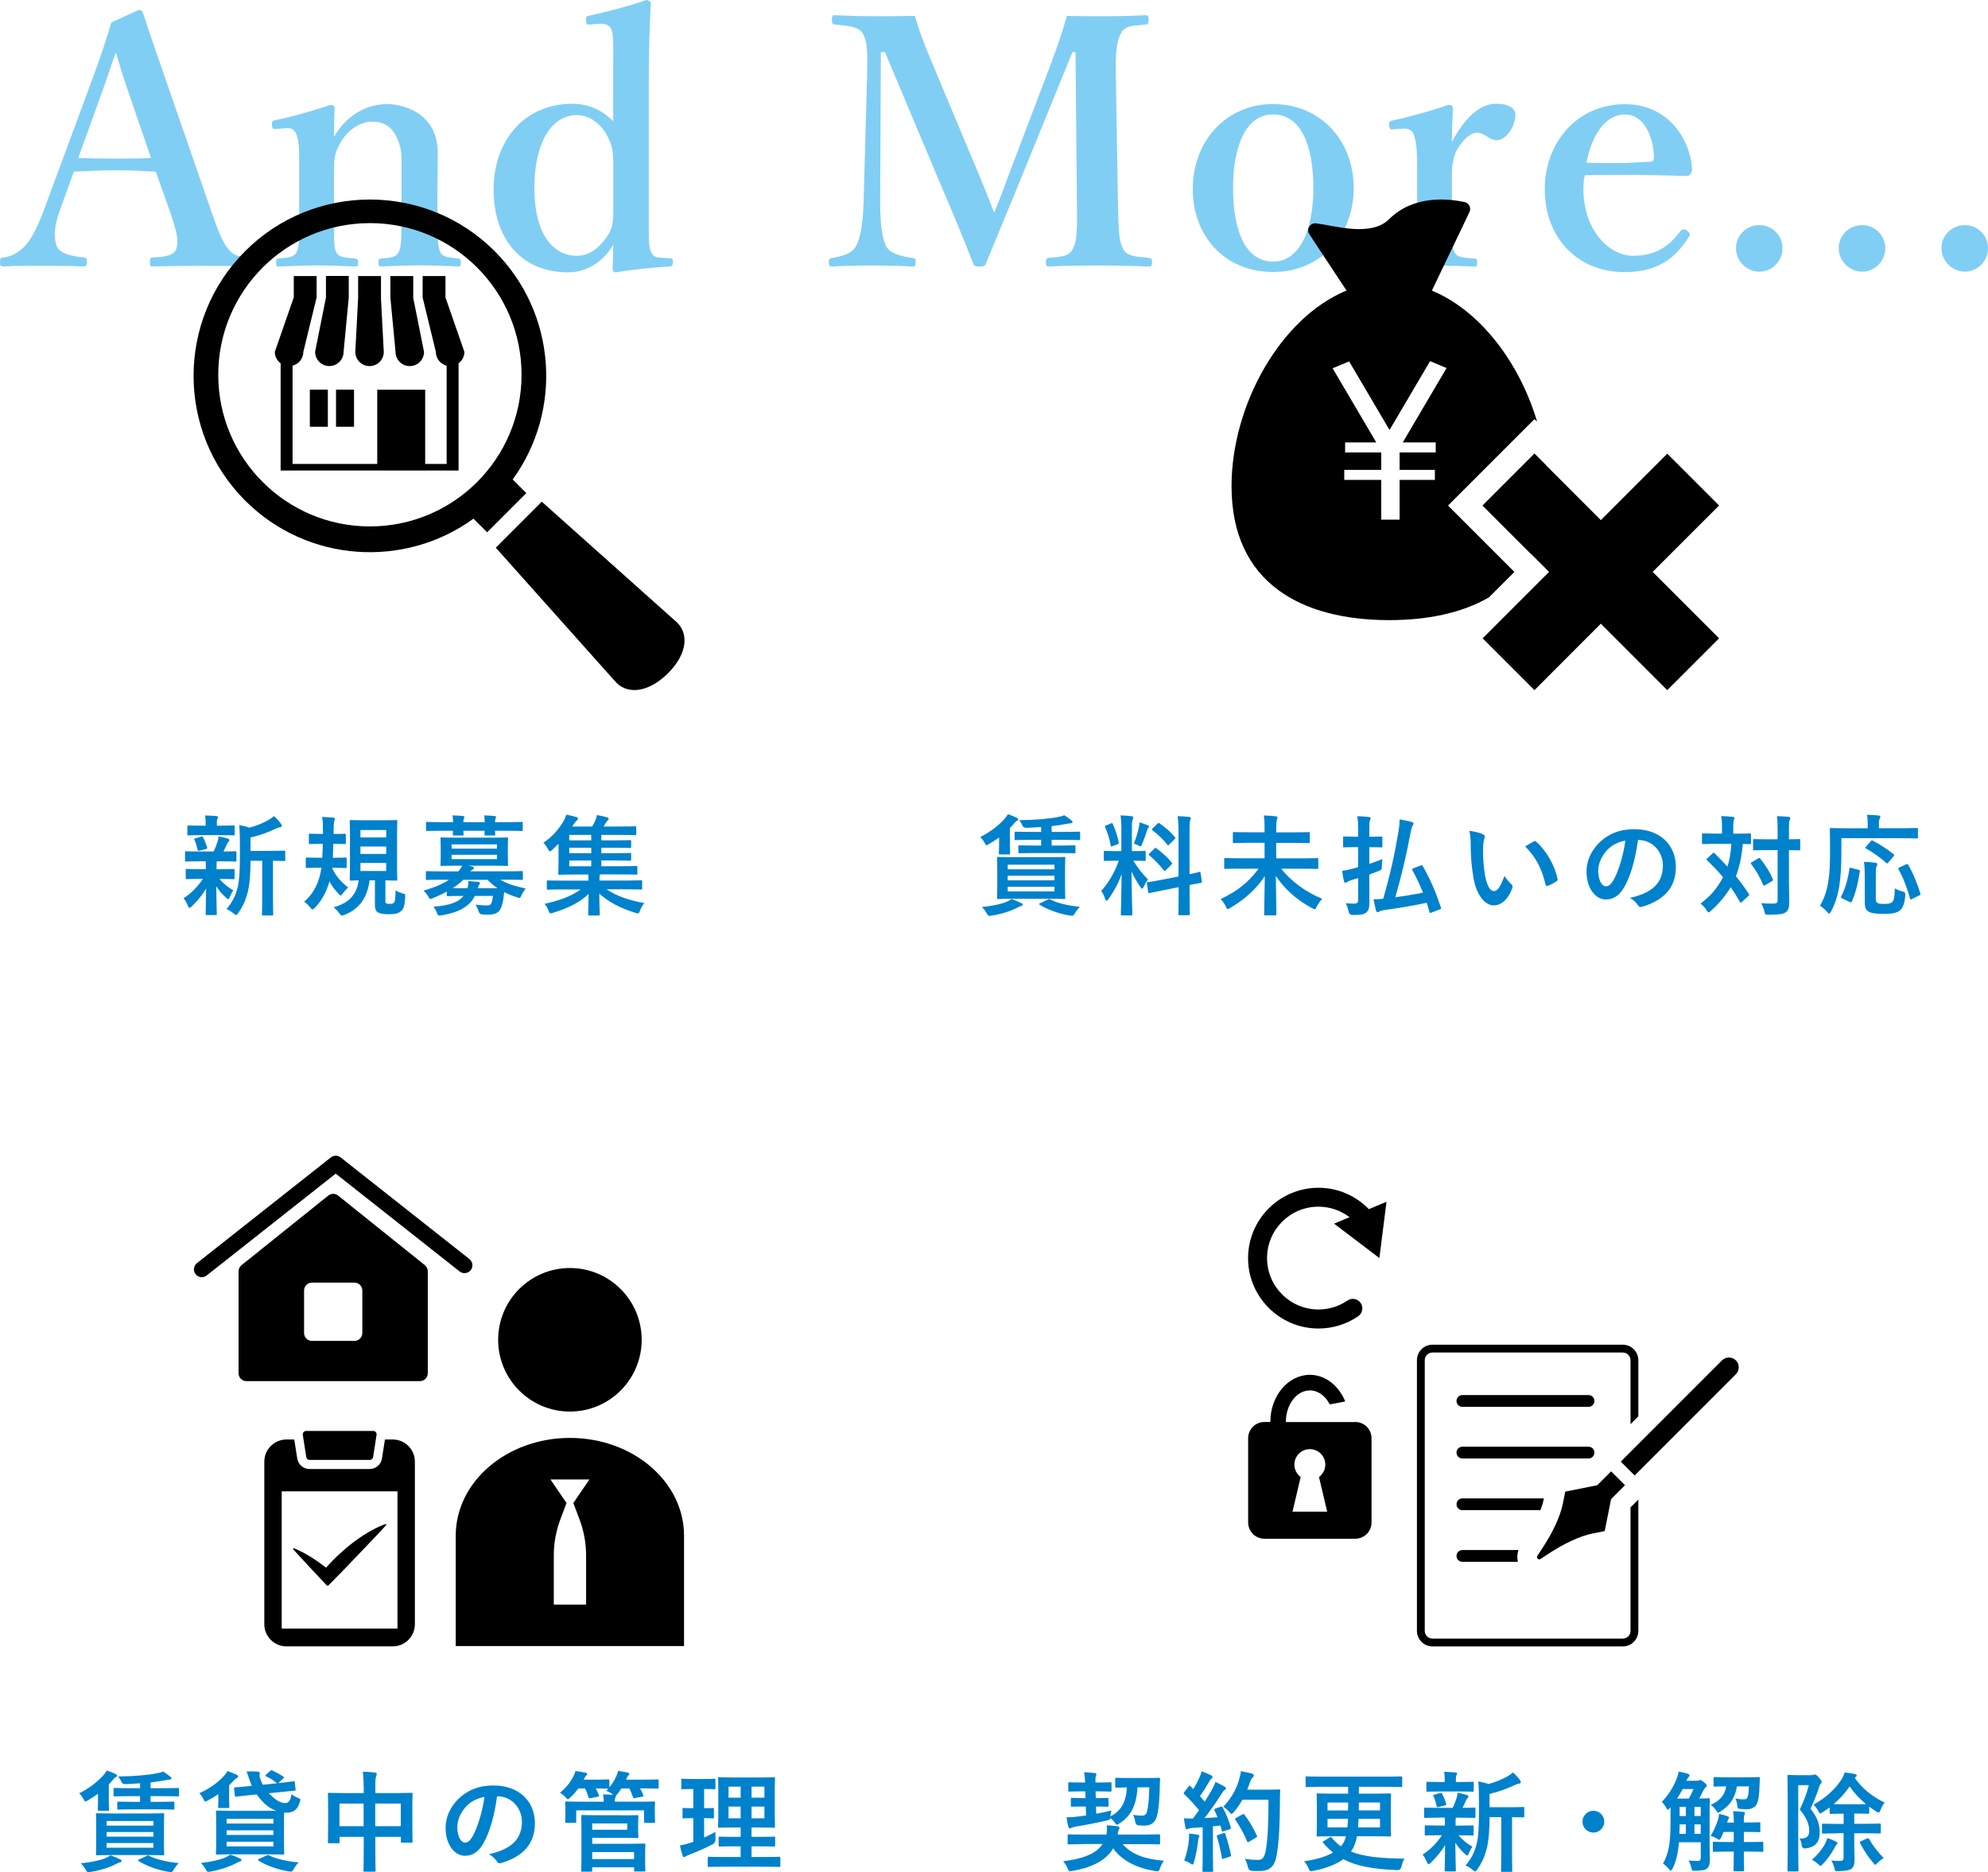 <?xml version="1.0" encoding="UTF-8"?><svg id="_レイヤー_1" xmlns="http://www.w3.org/2000/svg" width="328" height="308.87" viewBox="0 0 328 308.87"><defs><style>.cls-1{fill:#0081cc;}.cls-2{fill:#81cef4;}</style></defs><g><path class="cls-2" d="M25.71,28.32c-1.88-.11-4.32-.23-6.48-.23-2.39,0-4.66,.11-7.05,.23l-2.16,5.97c-1.25,3.36-1.14,5.06-.63,6.37,.51,1.19,2.39,1.59,4.44,1.82,.34,0,.51,.11,.51,.74s-.17,.74-.63,.74c-2.1-.11-5.01-.11-7.11-.11-1.99,0-4.1,0-5.97,.11-.51,0-.63-.11-.63-.74s.11-.74,.63-.74c1.54-.23,2.5-.97,3.36-1.76,1.14-1.14,2.22-3.24,3.47-6.65L14.28,15.64c2.67-7.17,3.18-8.93,4.09-11.94l4.49-2.05c.4,0,.63,.11,.74,.51,1.14,3.53,2.16,6.37,4.72,13.82l6.43,18.54c1.14,3.36,1.93,5.35,2.84,6.48,.97,1.19,1.54,1.31,3.7,1.48,.63,0,.74,.11,.74,.74s-.11,.74-.74,.74c-2.45-.06-5.63-.11-8.08-.11-2.22,0-5.57,.06-8.02,.11-.4,0-.46-.11-.46-.74s.11-.74,.46-.74c2.16-.11,3.58-.34,3.92-1.48,.4-1.25,.06-2.84-1.02-5.97l-2.39-6.71Zm-4.21-12.23c-1.31-3.75-1.76-5.4-2.39-7.45-.8,2.22-1.25,3.7-2.56,7.34l-3.64,10.07c1.88,.11,4.15,.11,6.31,.11,1.82,0,4.04,0,5.69-.11l-3.41-9.95Z"/><path class="cls-2" d="M45.67,21.27c-.57,.06-.74,0-.8-.63-.06-.63,.06-.74,.68-.85,2.33-.45,6.43-1.59,8.99-2.5,.34,0,.68,.23,.68,.45-.11,1.59-.11,3.36-.11,4.83,1.99-3.41,5.18-5.4,8.82-5.4,1.71,0,8.3,.91,8.3,8.13,0,2.1-.06,4.95-.06,6.31v3.92c0,3.41,.06,5.18,.45,6.03s1.31,.91,2.96,1.08c.34,.06,.45,.17,.45,.68s-.06,.63-.45,.63c-2.1-.06-4.27-.17-6.2-.17s-4.32,.11-6.48,.17c-.4,0-.45-.11-.45-.63,0-.57,.11-.68,.45-.68,1.54-.11,2.45-.17,2.9-1.08,.45-.91,.45-2.73,.45-6.03v-7.73c0-1.65,.11-3.13-.68-4.89-.74-1.71-1.93-2.84-4.15-2.84-2.05,0-4.04,1.42-5.12,3.24-1.02,1.71-1.19,2.73-1.19,4.55v7.68c0,3.41-.06,5.18,.34,6.03,.46,.91,1.37,.91,3.13,1.08,.4,.06,.51,.11,.51,.68s-.11,.63-.51,.63c-1.99-.06-4.21-.17-6.09-.17-2.05,0-4.38,.11-6.54,.17-.34,0-.4-.11-.4-.63,0-.57,.11-.63,.4-.68,1.65-.17,2.56-.17,3.01-1.08,.46-.91,.4-2.73,.4-6.03v-8.42c0-2.11,0-3.75-.4-4.78-.34-.97-.8-1.25-1.76-1.19l-1.54,.11Z"/><path class="cls-2" d="M101.18,9.95c0-2.16,.06-3.75-.23-4.89-.23-.91-1.08-1.19-2.05-1.14l-1.36,.11c-.68,.06-.8,.06-.85-.63-.06-.68,.11-.74,.68-.85,2.39-.51,6.82-1.65,9.33-2.56,.28,.06,.68,.28,.68,.57-.23,3.93-.34,8.3-.34,13.82v21.33c0,3.36-.06,4.89,.4,5.91,.4,.85,1.02,.85,1.76,.91l1.31,.06c.4,0,.51,.11,.51,.63,0,.57-.11,.68-.51,.74-2.28,.11-6.31,.51-8.87,.97-.4,0-.57-.17-.57-.68,.06-1.37,.11-2.45,.11-3.87-1.88,3.13-4.66,4.55-7.45,4.55-7.79,0-12.29-5.63-12.29-13.65s5-14.16,13.02-14.16c2.84,0,5.06,1.19,6.71,2.9V9.95Zm0,17.29c0-1.93,0-3.01-1.08-5.01-.97-1.76-2.79-3.24-4.89-3.24-4.44,0-7.05,4.89-7.05,12.06s2.84,11.15,7,11.15c1.93,0,3.47-1.08,4.89-3.01,1.08-1.54,1.14-2.62,1.14-4.61v-7.34Z"/><path class="cls-2" d="M173.58,10.01c.91-2.39,1.65-4.61,2.45-7.39,1.93,.06,4.21,.06,6.2,.06,2.1,0,4.66-.06,6.77-.17,.4,0,.51,.11,.51,.74s-.11,.74-.51,.8c-2.45,.23-3.41,.23-4.04,1.42-.85,1.42-.91,3.81-.85,7.39l.34,20.65c.11,5.69,.28,6.37,.85,7.56,.63,1.19,1.88,1.25,4.27,1.48,.4,.06,.51,.17,.51,.74s-.11,.68-.57,.68c-2.62-.11-5.97-.17-8.47-.17-2.73,0-5.57,.06-8.02,.17-.34,0-.45-.11-.45-.74,0-.51,.11-.63,.45-.68,2.22-.23,3.36-.23,3.98-1.48,.74-1.25,.74-3.75,.68-7.56l-.23-24.91h-.51l-8.3,20.36c-2.56,6.31-4.15,10.01-5.91,14.39-.17,.45-.34,.63-1.08,.63-.91,0-.97-.17-1.14-.63-1.71-4.49-3.3-8.19-5.46-13.25l-9.04-21.5h-.68l-.11,24.91c0,3.41,.34,6.09,1.08,7.28,.74,1.14,2.73,1.54,4.21,1.76,.51,.06,.57,.17,.57,.68,0,.63-.11,.74-.63,.74-2.16-.11-4.15-.17-6.54-.17s-4.44,.06-6.6,.17c-.4,0-.57-.11-.57-.68s.17-.68,.57-.74c1.37-.23,3.01-.57,3.81-1.76,.8-1.31,1.25-3.7,1.36-7.28l.57-20.65c.11-3.75,.11-6.09-.74-7.39-.8-1.19-2.56-1.19-4.55-1.42-.34-.06-.51-.11-.51-.8,0-.63,.17-.74,.45-.74,2.28,.11,4.66,.17,6.54,.17,2.05,0,4.38,0,6.71-.06,.68,2.33,1.42,4.38,2.33,6.54l7.96,19c1.19,2.84,1.65,3.98,2.79,6.94,1.14-2.73,1.42-3.7,2.62-6.83l6.94-18.26Z"/><path class="cls-2" d="M223.35,31.05c0,7.62-5.29,13.82-13.31,13.82s-13.25-5.97-13.25-13.71,5.4-13.99,13.25-13.99,13.31,6.03,13.31,13.88Zm-19.91,0c0,7.11,2.1,12.11,6.6,12.11s6.65-5.4,6.65-12.11c0-7.22-2.1-12.17-6.65-12.17s-6.6,5.35-6.6,12.17Z"/><path class="cls-2" d="M230,21.33c-.63,.06-.74,0-.8-.63-.06-.63,.06-.74,.68-.85,2.22-.46,6.43-1.59,9.1-2.56,.4,0,.74,.23,.74,.51-.06,1.59-.17,3.3-.17,5.57,1.71-3.07,4.09-6.26,7.34-6.26,1.93,0,3.13,.74,3.13,1.76,0,2.27-1.71,4.27-3.07,4.27-1.25,0-2.05-1.25-3.19-1.25-.68,0-1.48,.28-2.62,1.71-1.08,1.31-1.59,2.84-1.59,5.01v6.94c0,3.41,0,5.23,.4,6.03,.45,.91,1.36,.91,3.36,1.08,.34,0,.4,.11,.4,.74,0,.51-.11,.57-.4,.57-2.16-.06-4.55-.17-6.43-.17s-4.55,.11-6.65,.17c-.34,0-.45-.06-.45-.57,0-.63,.11-.68,.45-.74,1.71-.17,2.62-.17,3.01-1.08,.51-.97,.57-2.73,.57-6.03v-8.42c0-2.05-.11-3.58-.46-4.66-.28-1.02-.97-1.31-1.93-1.25l-1.42,.11Z"/><path class="cls-2" d="M261.23,30.94c0,7.51,4.61,11.26,8.13,11.26s5.8-1.25,7.91-4.09c.17-.23,.4-.28,.57-.28s.34,.11,.51,.23c.23,.17,.46,.4,.46,.57,0,.11-.11,.34-.28,.63-2.62,4.04-5.8,5.63-10.52,5.63-7.85,0-13.14-5.8-13.14-13.65s5.46-14.05,13.2-14.05,10.92,6.6,11.09,10.58c0,.45,0,.57-.28,.97-.28,.34-.51,.28-.85,.28-5.74-.17-11.49-.23-16.55-.11-.11,.51-.23,1.08-.23,2.05Zm11.15-4.27c.46-.06,.51-.4,.51-.91-.17-3.19-1.54-6.88-4.83-6.88-3.07,0-5.46,3.3-6.31,7.96,3.98,.11,6.65,.11,10.64-.17Z"/><path class="cls-2" d="M294.1,40.95c0,2.16-1.76,3.87-3.81,3.87s-3.87-1.71-3.87-3.87,1.76-3.81,3.87-3.81,3.81,1.71,3.81,3.81Z"/><path class="cls-2" d="M311.05,40.95c0,2.16-1.76,3.87-3.81,3.87s-3.87-1.71-3.87-3.87,1.76-3.81,3.87-3.81,3.81,1.71,3.81,3.81Z"/><path class="cls-2" d="M328,40.95c0,2.16-1.76,3.87-3.81,3.87s-3.87-1.71-3.87-3.87,1.76-3.81,3.87-3.81,3.81,1.71,3.81,3.81Z"/></g><g><path class="cls-1" d="M32.92,142.1c-1.58,0-2.11,.04-2.21,.04-.16,0-.18-.02-.18-.2v-1.3c0-.18,.02-.2,.18-.2,.11,0,.63,.04,2.21,.04h2.32c.29-.56,.5-1.15,.68-1.71,.09-.27,.11-.49,.13-.79,.59,.11,1.04,.25,1.57,.38,.18,.05,.22,.13,.22,.25,0,.11-.04,.18-.14,.27s-.18,.2-.27,.41c-.2,.45-.34,.77-.56,1.19,1.24,0,1.76-.04,1.94-.04s.2,.02,.2,.2v1.3c0,.18-.02,.2-.2,.2-.11,0-.65-.04-2.21-.04h-.83c-.04,.13-.04,.36-.04,.99v.32h.61c1.53,0,2.05-.04,2.16-.04,.18,0,.2,.02,.2,.2v1.28c0,.18-.02,.2-.2,.2-.11,0-.63-.04-2.16-.04h-.13c.68,.79,1.46,1.42,2.3,1.89-.2,.27-.38,.56-.63,1.15-.07,.18-.13,.29-.22,.29-.07,0-.2-.07-.38-.25-.56-.49-1.1-1.1-1.6-1.87,.02,2.5,.09,3.92,.09,4.55,0,.18-.02,.2-.22,.2h-1.42c-.18,0-.2-.02-.2-.2,0-.59,.05-1.91,.07-4.16-.65,1.1-1.39,1.96-2.34,2.91-.18,.16-.29,.25-.38,.25-.13,0-.2-.13-.29-.36-.2-.47-.45-.9-.7-1.21,1.28-.85,2.34-1.91,3.18-3.2h-.45c-1.55,0-2.07,.04-2.18,.04-.18,0-.2-.02-.2-.2v-1.28c0-.18,.02-.2,.2-.2,.11,0,.63,.04,2.18,.04h.94v-.32c0-.41,0-.72-.02-.99h-1.04Zm.31-4.32c-1.49,0-2.02,.04-2.12,.04-.18,0-.2-.02-.2-.2v-1.24c0-.18,.02-.2,.2-.2,.11,0,.63,.04,2.12,.04h.7v-.49c0-.41-.02-.81-.11-1.19,.65,.02,1.22,.04,1.87,.09,.18,.02,.29,.07,.29,.16,0,.11-.05,.2-.11,.31-.09,.16-.09,.31-.09,.65v.47h.61c1.49,0,2-.04,2.11-.04,.2,0,.22,.02,.22,.2v1.24c0,.18-.02,.2-.22,.2-.11,0-.61-.04-2.11-.04h-3.17Zm-.27,2.55c-.23,.07-.31,.05-.36-.14-.14-.58-.25-1.08-.5-1.58-.11-.2-.09-.25,.16-.31l.92-.27c.22-.05,.25-.02,.32,.13,.29,.5,.5,1.08,.67,1.62,.05,.18,.02,.23-.18,.29l-1.03,.27Zm8.38,1.67c-.02,2.09-.13,3.81-.47,5.2-.29,1.13-.67,2.14-1.55,3.42-.16,.22-.25,.34-.38,.34-.09,0-.2-.09-.4-.25-.38-.32-.79-.58-1.17-.72,1.03-1.22,1.53-2.3,1.85-3.65,.27-1.12,.36-2.61,.36-5.18v-1.96c0-1.06-.02-2.02-.11-3.08,.63,.11,1.12,.23,1.66,.43,1.21-.31,2.29-.77,3.11-1.24,.4-.22,.67-.41,.95-.67,.41,.34,.83,.81,1.17,1.28,.09,.13,.13,.23,.13,.34s-.11,.2-.27,.22c-.2,.02-.4,.07-.7,.22-1.19,.58-2.61,1.12-4.19,1.48v2.2h3.08c1.75,0,2.34-.04,2.45-.04,.18,0,.2,.02,.2,.2v1.31c0,.18-.02,.2-.2,.2-.09,0-.58-.02-1.82-.04v6.33c0,1.69,.04,2.39,.04,2.48,0,.2-.02,.22-.18,.22h-1.48c-.18,0-.2-.02-.2-.22,0-.09,.04-.79,.04-2.48v-6.33h-1.92Z"/><path class="cls-1" d="M54.99,139.22c-.02,.81-.04,1.6-.07,2.3h.13c1.37,0,1.82-.04,1.93-.04,.2,0,.22,.02,.22,.2v1.31c0,.2-.02,.22-.22,.22-.11,0-.56-.04-1.93-.04h-.25v.05c.61,1.31,1.48,2.32,2.65,3.2-.38,.34-.61,.61-.88,.97-.18,.23-.27,.36-.36,.36s-.18-.11-.36-.31c-.65-.67-1.12-1.31-1.49-2.03-.47,1.66-1.26,3.15-2.36,4.3-.2,.22-.32,.32-.43,.32-.13,0-.23-.11-.41-.34-.27-.34-.59-.65-.97-.92,1.62-1.42,2.5-3.22,2.84-5.61h-.47c-1.37,0-1.82,.04-1.93,.04-.16,0-.18-.02-.18-.22v-1.31c0-.18,.02-.2,.18-.2,.11,0,.56,.04,1.93,.04h.61c.04-.68,.07-1.48,.09-2.3h-.32c-1.26,0-1.67,.04-1.78,.04-.18,0-.2-.02-.2-.2v-1.31c0-.18,.02-.2,.2-.2,.11,0,.52,.04,1.78,.04h.34v-.97c0-.61-.02-1.13-.13-1.83,.68,.02,1.21,.05,1.82,.11,.18,.02,.29,.09,.29,.2,0,.09-.04,.18-.09,.32-.05,.13-.09,.4-.11,.88-.02,.41-.02,.85-.02,1.3h.04c1.26,0,1.67-.04,1.78-.04,.18,0,.2,.02,.2,.2v1.31c0,.18-.02,.2-.2,.2-.11,0-.52-.04-1.8-.04h-.05Zm8.58,9.25c0,.31,.02,.47,.16,.56,.16,.09,.31,.09,.63,.09,.34,0,.45-.04,.61-.18,.25-.2,.27-.86,.29-2.05,.31,.22,.76,.38,1.19,.5s.43,.14,.4,.63c-.09,1.4-.23,1.91-.65,2.27-.41,.38-.92,.54-2.07,.54-.83,0-1.28-.09-1.73-.27-.34-.16-.54-.58-.54-1.22v-4.1h-.88c-.38,2.93-1.78,4.79-4.17,5.7-.2,.07-.32,.11-.41,.11-.16,0-.23-.11-.43-.4-.27-.38-.58-.68-.95-.97,2.52-.65,3.85-2.09,4.16-4.44-.85,.02-1.19,.04-1.26,.04-.2,0-.22-.02-.22-.2,0-.13,.04-.77,.04-2.16v-5.22c0-1.42-.04-2.09-.04-2.19,0-.2,.02-.22,.22-.22,.11,0,.63,.04,2.14,.04h3.15c1.51,0,2.02-.04,2.14-.04,.18,0,.2,.02,.2,.22,0,.11-.04,.77-.04,2.19v5.22c0,1.39,.04,2.05,.04,2.16,0,.18-.02,.2-.2,.2-.13,0-.58-.02-1.76-.04v3.24Zm-4.1-10.31h4.25v-1.22h-4.25v1.22Zm4.25,2.72v-1.22h-4.25v1.22h4.25Zm0,1.49h-4.25v1.33h4.25v-1.33Z"/><path class="cls-1" d="M73.75,147.07c-.72,.41-1.49,.77-2.3,1.1-.2,.09-.32,.14-.41,.14-.16,0-.23-.13-.41-.45-.23-.4-.49-.7-.76-.92,1.85-.54,3.18-1.1,4.21-1.8h-1.39c-1.6,0-2.14,.04-2.25,.04-.16,0-.18-.02-.18-.2v-1.06c0-.18,.02-.2,.18-.2,.11,0,.65,.04,2.25,.04h2.93c.29-.32,.49-.63,.65-.94h-.92c-1.75,0-2.36,.04-2.48,.04-.18,0-.2-.02-.2-.22,0-.11,.04-.47,.04-1.37v-1.53c0-.92-.04-1.28-.04-1.38,0-.18,.02-.2,.2-.2,.13,0,.74,.04,2.48,.04h5.81c1.73,0,2.34-.04,2.47-.04,.18,0,.2,.02,.2,.2,0,.11-.04,.47-.04,1.38v1.53c0,.9,.04,1.26,.04,1.37,0,.2-.02,.22-.2,.22-.13,0-.74-.04-2.47-.04h-3.89l.63,.14c.2,.05,.29,.11,.29,.23,0,.11-.07,.2-.22,.27-.11,.05-.23,.14-.36,.29h6.19c1.62,0,2.14-.04,2.27-.04,.18,0,.2,.02,.2,.2v1.06c0,.18-.02,.2-.2,.2-.13,0-.65-.04-2.27-.04h-1.26c1.06,.65,2.36,1.06,4.19,1.46-.25,.31-.47,.65-.67,1.08-.16,.34-.22,.47-.36,.47-.09,0-.22-.05-.41-.11-.77-.23-1.46-.52-2.11-.85-.04,.38-.07,.74-.13,1.1-.09,.68-.25,1.26-.52,1.76-.34,.58-.94,.86-1.98,.86-.43,0-.65,0-1.03-.04q-.41-.04-.56-.5c-.13-.45-.29-.77-.5-1.12,.74,.11,1.28,.14,1.84,.14,.45,0,.67-.09,.77-.36,.13-.31,.2-.7,.27-1.21h-2.99c-.38,.76-.9,1.35-1.57,1.8-.97,.68-2.25,1.12-3.9,1.39-.18,.04-.34,.05-.41,.05-.18,0-.25-.11-.38-.45-.14-.4-.36-.72-.58-1.01,1.98-.16,3.38-.49,4.28-1.13,.25-.18,.49-.4,.68-.65h-.22c-1.67,0-2.23,.04-2.34,.04-.18,0-.2-.02-.2-.22v-.59Zm1.01-11.43c-.02-.41-.04-.79-.09-1.12,.58,.02,1.22,.05,1.71,.11,.16,.02,.25,.07,.25,.16,0,.11-.05,.18-.09,.27-.04,.09-.09,.27-.09,.58h3.53c-.02-.41-.04-.79-.09-1.12,.58,.02,1.22,.05,1.71,.11,.16,.02,.25,.07,.25,.16,0,.11-.05,.18-.09,.27-.04,.09-.09,.27-.09,.58h2.11c1.6,0,2.16-.04,2.27-.04,.18,0,.2,.02,.2,.2v1.08c0,.2-.02,.22-.2,.22-.11,0-.67-.04-2.27-.04h-2.11c.02,.31,.04,.5,.04,.58,0,.18-.02,.2-.22,.2h-1.33c-.2,0-.22-.02-.22-.2,0-.07,.02-.27,.02-.58h-3.51c.02,.31,.04,.5,.04,.58,0,.18-.02,.2-.22,.2h-1.33c-.2,0-.22-.02-.22-.2,0-.07,.02-.27,.02-.58h-1.98c-1.6,0-2.16,.04-2.27,.04-.18,0-.2-.02-.2-.22v-1.08c0-.18,.02-.2,.2-.2,.11,0,.67,.04,2.27,.04h2Zm-.25,3.67v.7h7.49v-.7h-7.49Zm7.49,1.71h-7.49v.72h7.49v-.72Zm.07,5.51c-.58-.4-1.12-.85-1.64-1.38h-3.99c-.5,.49-1.1,.95-1.76,1.38h2.46c.09-.41,.14-.77,.13-1.17,.59,.04,1.12,.09,1.6,.13,.2,.04,.32,.09,.32,.2,0,.09-.07,.18-.13,.27-.09,.11-.13,.23-.22,.58h3.22Z"/><path class="cls-1" d="M92.71,146.74c-1.62,0-2.18,.04-2.29,.04-.18,0-.2-.02-.2-.2v-1.15c0-.16,.02-.18,.2-.18,.11,0,.67,.04,2.29,.04h4.37v-.09c0-.29,0-.61-.02-.92h-2.23c-1.76,0-2.41,.04-2.52,.04-.18,0-.2-.02-.2-.22,0-.11,.04-.7,.04-2.03v-2.86c-.34,.34-.7,.68-1.06,1.01-.18,.16-.29,.23-.38,.23-.11,0-.18-.13-.31-.38-.22-.43-.47-.77-.74-1.04,1.57-1.04,2.68-2.45,3.29-3.51,.27-.49,.38-.76,.49-1.12,.58,.11,1.12,.23,1.69,.41,.16,.05,.23,.14,.23,.25s-.04,.18-.16,.27c-.13,.11-.31,.31-.49,.58l-.31,.45h3.31c.2-.34,.36-.65,.49-.95,.13-.31,.22-.59,.29-.94,.63,.11,1.19,.23,1.71,.38,.16,.05,.22,.16,.22,.25,0,.11-.09,.2-.18,.27-.11,.09-.27,.31-.34,.45-.11,.2-.2,.38-.31,.54h2.73c1.75,0,2.32-.04,2.45-.04,.18,0,.2,.02,.2,.18v1.06c0,.2-.02,.22-.2,.22-.13,0-.7-.04-2.45-.04h-3.11v.9h2.27c1.73,0,2.32-.04,2.43-.04,.2,0,.22,.02,.22,.2v.9c0,.18-.02,.2-.22,.2-.11,0-.7-.04-2.43-.04h-2.27v.9h2.27c1.73,0,2.32-.04,2.43-.04,.2,0,.22,.02,.22,.2v.88c0,.18-.02,.2-.22,.2-.11,0-.7-.04-2.43-.04h-2.27v.95h3.27c1.76,0,2.38-.04,2.48-.04,.18,0,.2,.02,.2,.2v1.01c0,.2-.02,.22-.2,.22-.11,0-.72-.04-2.48-.04h-3.47l-.05,.11c-.05,.11-.05,.32-.05,.79v.11h4.55c1.62,0,2.18-.04,2.29-.04,.18,0,.2,.02,.2,.18v1.15c0,.18-.02,.2-.2,.2-.11,0-.67-.04-2.29-.04h-3.38c1.67,1.12,3.69,1.82,6.23,2.27-.32,.36-.54,.77-.7,1.21-.14,.36-.2,.49-.36,.49-.11,0-.22-.04-.41-.09-2.45-.74-4.48-1.8-5.96-3.18,0,2,.07,3.04,.07,3.42,0,.18-.02,.2-.18,.2h-1.55c-.16,0-.18-.02-.18-.2,0-.38,.05-1.39,.07-3.36-1.42,1.42-3.58,2.43-5.83,3.1-.2,.05-.32,.11-.43,.11-.16,0-.23-.13-.36-.47-.14-.4-.36-.77-.65-1.1,2.41-.54,4.35-1.22,5.97-2.38h-3.11Zm4.84-8.1v-.9h-3.63v.9h3.63Zm0,2.12v-.9h-3.63v.9h3.63Zm0,2.16v-.95h-3.63v.95h3.63Z"/></g><g><g><rect x="51.12" y="64.28" width="2.97" height="6.13"/><rect x="55.44" y="64.28" width="2.97" height="6.13"/><path d="M53.78,45.54v3.54l-1.79,8.96c0,1.3,1.05,2.35,2.35,2.35s2.35-1.05,2.35-2.35l.85-8.93h0v-3.58h-3.77Z"/><path d="M62.86,49.12v-3.58h-3.77v3.58l-.47,8.93c0,1.3,1.05,2.35,2.35,2.35s2.35-1.05,2.35-2.35l-.47-8.93Z"/><path d="M68.18,49.09v-3.55h-3.77v3.58h0l.85,8.93c0,1.3,1.05,2.35,2.35,2.35s2.35-1.05,2.35-2.35l-1.79-8.96Z"/><path d="M73.5,49.08v-3.54h-3.77v3.52h0v.06h.01l2.17,8.93c0,1.1,.76,2.02,1.78,2.28v16.21h-3.54v-12.25h-7.91v12.25h-13.97v-16.21c1.02-.26,1.78-1.18,1.78-2.28l2.19-8.99h0v-3.52h-3.77v3.52l-3.13,8.99c0,.78,.38,1.46,.96,1.89v17.69h29.36v-17.69c.58-.43,.96-1.11,.96-1.89l-3.12-8.97Z"/></g><g><path d="M101.32,112.22l-19.52-21.86,7.59-7.59,21.86,19.52c2.57,1.99,2.19,5.56-1.02,8.77-3.21,3.21-6.92,3.72-8.9,1.15Z"/><path d="M81.61,41.43c-11.35-11.35-29.81-11.35-41.16,0-11.35,11.35-11.35,29.81,0,41.16,10.25,10.25,26.3,11.24,37.67,2.98l2.25,2.25,6.47-6.47-2.25-2.25c8.26-11.37,7.27-27.42-2.98-37.67Zm-20.58,45.42c-13.82,0-25.02-11.2-25.02-25.02s11.2-25.02,25.02-25.02,25.02,11.2,25.02,25.02-11.2,25.02-25.02,25.02Z"/></g></g><g><path class="cls-1" d="M16.17,295.93c-.5,.38-1.06,.74-1.66,1.08-.22,.13-.32,.2-.41,.2-.13,0-.18-.13-.34-.43-.2-.36-.47-.72-.7-.92,1.49-.72,3.04-1.87,4.07-3.06,.13-.14,.31-.38,.5-.7,.63,.22,1.01,.38,1.44,.58,.14,.07,.25,.16,.25,.29,0,.14-.13,.2-.29,.27-.11,.05-.25,.22-.49,.5-.18,.22-.38,.43-.59,.65v2.83c0,.85,.04,1.19,.04,1.3,0,.2-.02,.22-.2,.22h-1.44c-.2,0-.22-.02-.22-.22,0-.11,.04-.45,.04-1.15v-1.42Zm3.65,10.83c.18,.07,.25,.16,.25,.27s-.11,.18-.27,.22c-.2,.04-.43,.16-.74,.32-1.1,.56-2.55,1.01-4.1,1.26-.16,.04-.29,.04-.38,.04-.2,0-.25-.09-.43-.38-.25-.43-.54-.83-.83-1.08,1.66-.16,3.08-.45,4.07-.85,.27-.11,.54-.25,.85-.47,.68,.25,1.08,.43,1.58,.67Zm4.59-7.57c1.74,0,2.38-.04,2.48-.04,.18,0,.2,.02,.2,.2,0,.11-.04,.59-.04,1.76v3.02c0,1.15,.04,1.66,.04,1.76,0,.18-.02,.2-.2,.2-.11,0-.74-.04-2.48-.04h-5.88c-1.76,0-2.38,.04-2.5,.04-.18,0-.2-.02-.2-.2,0-.13,.04-.61,.04-1.76v-3.02c0-1.17-.04-1.66-.04-1.76,0-.18,.02-.2,.2-.2,.13,0,.74,.04,2.5,.04h5.88Zm-6.82,2h7.72v-.76h-7.72v.76Zm7.72,1.82v-.76h-7.72v.76h7.72Zm0,1.06h-7.72v.77h7.72v-.77Zm-3.42-5.56c-1.67,0-2.23,.04-2.34,.04-.18,0-.2-.02-.2-.22v-.9c0-.18,.02-.2,.2-.2,.11,0,.67,.04,2.34,.04h1.22v-.94h-1.73c-1.73,0-2.34,.04-2.45,.04-.18,0-.2-.02-.2-.2v-.99c0-.18,.02-.2,.2-.2,.11,0,.72,.04,2.45,.04h1.73v-.81c-.81,.05-1.62,.11-2.41,.13q-.5,.02-.67-.36c-.14-.36-.4-.74-.54-.9,2.7-.02,5-.23,6.48-.54,.45-.07,.67-.14,.95-.27,.49,.31,.83,.56,1.21,.88,.11,.09,.16,.14,.16,.25,0,.09-.09,.18-.34,.2-.2,.02-.43,.05-.72,.11-.7,.14-1.53,.25-2.39,.36v.95h2.07c1.74,0,2.34-.04,2.43-.04,.18,0,.2,.02,.2,.2v.99c0,.18-.02,.2-.2,.2-.09,0-.68-.04-2.43-.04h-2.07v.94h1.39c1.66,0,2.23-.04,2.34-.04,.18,0,.2,.02,.2,.2v.9c0,.2-.02,.22-.2,.22-.11,0-.68-.04-2.34-.04h-4.34Zm2.28,7.68c.22-.11,.25-.11,.43-.02,1.22,.61,2.9,1.01,4.89,1.21-.29,.29-.59,.67-.86,1.12-.18,.29-.25,.36-.43,.36-.09,0-.22-.02-.41-.05-1.6-.25-3.62-.94-4.91-1.76-.16-.11-.16-.18,.09-.29l1.21-.56Z"/><path class="cls-1" d="M36.01,296.01c-.52,.36-1.08,.7-1.71,1.03-.2,.11-.32,.18-.41,.18-.13,0-.2-.13-.34-.43-.2-.41-.41-.7-.67-.95,1.6-.68,3.2-1.82,4.12-2.91,.18-.2,.38-.45,.54-.74,.54,.2,1.03,.38,1.46,.59,.16,.07,.29,.16,.29,.29,0,.16-.11,.23-.27,.31-.13,.05-.29,.2-.54,.47l-.68,.7v2.37c0,.77,.04,1.06,.04,1.17,0,.18-.02,.2-.22,.2h-1.44c-.18,0-.2-.02-.2-.2,0-.13,.04-.31,.04-.92v-1.15Zm3.58,10.62c.18,.05,.25,.14,.25,.25s-.09,.18-.25,.22c-.2,.05-.43,.18-.74,.34-1.1,.58-2.54,1.04-4.08,1.33-.18,.04-.32,.05-.4,.05-.18,0-.25-.09-.41-.38-.23-.43-.52-.83-.83-1.08,1.64-.18,3.04-.5,4.03-.9,.27-.13,.54-.27,.85-.49,.68,.23,1.08,.41,1.58,.65Zm5-14.45c.18-.18,.23-.14,.41-.05,.5,.23,1.12,.56,1.73,.97,.09,.05,.13,.09,.13,.14s-.04,.11-.13,.18l-.83,.76c1.46-.14,2.36-.29,2.54-.31,.18-.02,.18,0,.2,.2l.13,1.15c.02,.18,0,.2-.2,.22-.18,.02-.81,.05-2.41,.23l-1.8,.18c.16,.18,.34,.36,.54,.52,.83,.79,1.53,1.1,2.21,1.1,.52-.02,.81-.4,.99-1.46,.31,.23,.61,.43,.95,.56,.54,.2,.58,.22,.41,.76-.38,1.35-1.21,1.71-2.07,1.73-.16,0-.34,0-.5-.02-.02,.22-.04,.74-.04,1.67v3.26c0,1.17,.04,1.69,.04,1.8,0,.18-.02,.2-.2,.2-.13,0-.74-.04-2.5-.04h-5.88c-1.74,0-2.36,.04-2.48,.04-.18,0-.2-.02-.2-.2,0-.13,.04-.63,.04-1.8v-3.26c0-1.17-.04-1.69-.04-1.8,0-.18,.02-.2,.2-.2,.13,0,.74,.04,2.48,.04h7.29c-.7-.25-1.39-.65-1.94-1.19-.52-.49-.94-.99-1.3-1.51l-1.01,.09-2.38,.27c-.18,.02-.2,0-.22-.18l-.13-1.15c-.02-.18,0-.18,.18-.2,.22-.02,.79-.04,2.39-.22l.36-.04c-.18-.38-.32-.79-.47-1.22-.13-.4-.25-.79-.4-1.15,.67-.02,1.22,0,1.69,.02,.34,.02,.5,.09,.5,.22,0,.11-.04,.2-.05,.29-.04,.14,.02,.41,.13,.72,.11,.32,.25,.63,.41,.95l2.36-.25s-.07-.04-.11-.07c-.5-.41-1.12-.81-1.69-1.06-.16-.07-.2-.11,0-.31l.65-.58Zm-7.2,7.9v.77h7.72v-.77h-7.72Zm7.72,2.65v-.76h-7.72v.76h7.72Zm0,1.12h-7.72v.77h7.72v-.77Zm-1.15,2.27c.22-.11,.25-.11,.43-.02,1.24,.61,2.9,.97,4.89,1.17-.29,.29-.59,.65-.86,1.15-.14,.27-.25,.36-.43,.36-.09,0-.23-.02-.41-.05-1.6-.25-3.62-.93-4.91-1.76-.16-.11-.16-.18,.09-.29l1.21-.56Z"/><path class="cls-1" d="M59.99,294.6c0-1.01-.04-1.66-.14-2.3,.67,.02,1.39,.05,2,.13,.16,.02,.31,.09,.31,.22s-.04,.25-.09,.36c-.09,.22-.14,.61-.14,1.46v1.35h3.49c1.73,0,2.32-.04,2.45-.04,.18,0,.2,.02,.2,.2,0,.11-.04,.67-.04,2.23v2.09c0,2.88,.04,3.4,.04,3.51,0,.18-.02,.2-.2,.2h-1.53c-.18,0-.2-.02-.2-.2v-.76h-4.21v2.21c0,2.14,.04,3.24,.04,3.33,0,.18-.02,.2-.2,.2h-1.6c-.18,0-.2-.02-.2-.2,0-.11,.04-1.17,.04-3.29v-2.25h-3.98v.83c0,.2-.02,.22-.2,.22h-1.53c-.18,0-.2-.02-.2-.22,0-.11,.04-.65,.04-3.53v-1.85c0-1.84-.04-2.41-.04-2.52,0-.18,.02-.2,.2-.2,.13,0,.72,.04,2.45,.04h3.26v-1.21Zm-3.98,6.69h3.98v-3.74h-3.98v3.74Zm5.9-3.74v3.74h4.21v-3.74h-4.21Z"/><path class="cls-1" d="M82.01,296.35c-.41,3.06-1.17,5.87-2.25,7.75-.77,1.35-1.71,2.07-3.06,2.07-1.58,0-3.18-1.69-3.18-4.62,0-1.73,.74-3.38,2.03-4.68,1.51-1.51,3.42-2.3,5.85-2.3,4.32,0,6.85,2.66,6.85,6.24,0,3.35-1.89,5.45-5.54,6.55-.38,.11-.54,.04-.77-.32-.2-.31-.58-.72-1.26-1.13,3.04-.72,5.43-1.98,5.43-5.38,0-2.14-1.62-4.17-4.03-4.17h-.07Zm-5.16,1.74c-.86,.97-1.4,2.18-1.4,3.33,0,1.66,.67,2.57,1.22,2.57,.47,0,.86-.23,1.35-1.1,.79-1.46,1.6-4.05,1.91-6.44-1.26,.25-2.27,.76-3.08,1.64Z"/><path class="cls-1" d="M105.45,297.25c1.69,0,2.3-.04,2.43-.04,.18,0,.2,.02,.2,.2,0,.11-.04,.38-.04,.77v.63c0,1.37,.04,1.62,.04,1.73,0,.18-.02,.2-.2,.2h-1.42c-.18,0-.2-.02-.2-.2v-1.87h-11.19v1.87c0,.18-.02,.2-.22,.2h-1.4c-.18,0-.2-.02-.2-.2,0-.13,.04-.36,.04-1.73v-.52c0-.5-.04-.77-.04-.88,0-.18,.02-.2,.2-.2,.13,0,.74,.04,2.43,.04h3.74c-.02-.43-.04-.79-.13-1.21,.59,0,1.19,.04,1.66,.07l-.14-.13c-.31-.23-.68-.41-.97-.52l.32-.36c-.14,0-.63-.04-2.07-.04,.18,.32,.36,.68,.52,1.1,.07,.18,.07,.22-.18,.27l-1.19,.23c-.25,.05-.29,.05-.34-.14-.14-.47-.34-.99-.56-1.46h-1.13c-.38,.54-.81,1.04-1.31,1.49-.2,.18-.31,.29-.41,.29-.09,0-.18-.11-.38-.32-.32-.38-.67-.59-.92-.76,.94-.77,1.69-1.64,2.23-2.72,.14-.27,.23-.5,.32-.85,.58,.07,1.26,.18,1.66,.27,.18,.02,.27,.07,.27,.22,0,.11-.05,.18-.14,.25-.11,.09-.18,.2-.31,.43l-.13,.25h1.93c1.51,0,2-.04,2.11-.04,.2,0,.22,.02,.22,.2v1.1c.47-.58,.83-1.15,1.12-1.8,.11-.23,.23-.58,.31-.9,.54,.07,1.17,.18,1.55,.27,.2,.04,.29,.09,.29,.22s-.05,.18-.14,.25c-.13,.11-.23,.36-.34,.59l-.05,.11h2.61c1.83,0,2.46-.04,2.57-.04,.18,0,.2,.02,.2,.2v1.12c0,.18-.02,.2-.2,.2-.11,0-.74-.04-2.57-.04h-.31c.22,.34,.38,.7,.54,1.1,.07,.18,.07,.22-.18,.27l-1.17,.22c-.25,.05-.29,.04-.34-.14-.16-.45-.36-.97-.59-1.44h-1.33c-.18,.31-.4,.61-.65,.92-.13,.14-.2,.22-.27,.25,.02,.04,.02,.05,.02,.11,0,.07-.04,.14-.11,.29-.07,.13-.07,.36-.07,.61h4.05Zm-2.75,2.25c1.58,0,2.32-.04,2.43-.04,.18,0,.2,.02,.2,.2,0,.11-.04,.45-.04,1.24v.9c0,.79,.04,1.13,.04,1.26,0,.16-.02,.18-.2,.18-.11,0-.85-.04-2.43-.04h-4.98v.99h5.97c1.64,0,2.47-.04,2.59-.04,.18,0,.2,.02,.2,.22,0,.11-.04,.47-.04,1.37v1.49c0,.9,.04,1.24,.04,1.33,0,.18-.02,.2-.2,.2h-1.46c-.18,0-.2-.02-.2-.2v-.49h-6.91v.52c0,.18-.02,.2-.2,.2h-1.42c-.18,0-.2-.02-.2-.2,0-.11,.04-.68,.04-2.07v-4.77c0-1.38-.04-2-.04-2.11,0-.18,.02-.2,.2-.2,.11,0,.94,.04,2.55,.04h4.05Zm.79,1.33h-5.78v1.04h5.78v-1.04Zm-5.78,4.73v1.15h6.91v-1.15h-6.91Z"/><path class="cls-1" d="M116.18,303.15c.63-.29,1.24-.58,1.87-.92-.02,.31-.02,.77,0,1.17q.02,.59-.45,.86c-1.19,.63-2.52,1.21-3.89,1.73-.29,.13-.47,.2-.56,.27-.11,.09-.18,.13-.29,.13-.09,0-.16-.05-.23-.23-.16-.47-.31-1.04-.45-1.69,.54-.09,1.06-.23,1.69-.43l.52-.18v-3.9c-1.13,0-1.48,.04-1.58,.04-.18,0-.2-.02-.2-.2v-1.3c0-.2,.02-.22,.2-.22,.11,0,.45,.04,1.58,.04v-3.17h-.11c-1.21,0-1.58,.04-1.69,.04-.16,0-.18-.02-.18-.2v-1.31c0-.2,.02-.22,.18-.22,.11,0,.49,.04,1.69,.04h1.87c1.22,0,1.6-.04,1.69-.04,.18,0,.2,.02,.2,.22v1.31c0,.18-.02,.2-.2,.2-.09,0-.47-.04-1.67-.04v3.17c.99,0,1.33-.04,1.44-.04,.18,0,.18,.02,.18,.22v1.3c0,.18,0,.2-.18,.2-.11,0-.45-.04-1.44-.04v3.2Zm3.29,4.82c-1.78,0-2.39,.04-2.5,.04-.18,0-.2-.02-.2-.2v-1.28c0-.18,.02-.2,.2-.2,.11,0,.72,.04,2.5,.04h2.73v-1.76h-1.12c-1.66,0-2.21,.04-2.32,.04-.18,0-.2-.02-.2-.2v-1.24c0-.18,.02-.2,.2-.2,.11,0,.67,.04,2.32,.04h1.12v-1.55h-1.17c-1.64,0-2.23,.04-2.34,.04-.2,0-.22-.02-.22-.18,0-.11,.04-.68,.04-2v-3.99c0-1.28-.04-1.84-.04-1.96,0-.18,.02-.2,.22-.2,.11,0,.7,.04,2.34,.04h4.28c1.66,0,2.23-.04,2.36-.04,.18,0,.2,.02,.2,.2,0,.11-.04,.68-.04,1.96v3.99c0,1.31,.04,1.89,.04,2,0,.16-.02,.18-.2,.18-.13,0-.7-.04-2.36-.04h-1.31v1.55h1.37c1.64,0,2.21-.04,2.32-.04,.18,0,.2,.02,.2,.2v1.24c0,.18-.02,.2-.2,.2-.11,0-.68-.04-2.32-.04h-1.37v1.76h2.07c1.76,0,2.39-.04,2.48-.04,.18,0,.2,.02,.2,.2v1.28c0,.18-.02,.2-.2,.2-.09,0-.72-.04-2.48-.04h-6.6Zm2.73-11.39v-1.82h-2v1.82h2Zm0,3.4v-1.93h-2v1.93h2Zm1.8-5.22v1.82h2.12v-1.82h-2.12Zm2.12,3.29h-2.12v1.93h2.12v-1.93Z"/></g><g><g><circle cx="94.03" cy="221.04" r="11.84"/><path d="M94.03,237.23c-10.4,0-18.84,7.22-18.84,16.13v18.21h37.67v-18.21c0-8.91-8.43-16.13-18.84-16.13Zm1.61,13.51c.7,1.88,1.06,3.87,1.06,5.87v8.12h-5.33v-8.12c0-2,.36-3.99,1.06-5.87l1.04-2.77-2.65-3.89h6.43l-2.65,3.89,1.04,2.77Z"/></g><g><path d="M33.3,210.72c-.38,0-.77-.17-1.02-.5-.45-.56-.35-1.38,.22-1.83l22.09-17.44c.47-.37,1.14-.37,1.61,0l21.25,16.77c.56,.45,.66,1.26,.22,1.83-.45,.56-1.26,.66-1.83,.22l-20.45-16.14-21.29,16.8c-.24,.19-.52,.28-.81,.28Z"/><path d="M70.1,208.73l-14.31-11.48c-.48-.38-1.15-.38-1.63,0l-14.31,11.48c-.31,.25-.49,.62-.49,1.01v16.82c0,.72,.58,1.3,1.3,1.3h28.62c.72,0,1.3-.58,1.3-1.3v-16.82c0-.39-.18-.77-.49-1.01Zm-10.32,11.19c0,.72-.58,1.3-1.3,1.3h-7.01c-.72,0-1.3-.58-1.3-1.3v-7.01c0-.72,.58-1.3,1.3-1.3h7.01c.72,0,1.3,.58,1.3,1.3v7.01Z"/></g><g><path d="M63.72,251.52c-.02-.06-.09-.09-.14-.07-.62,.21-1.2,.48-1.75,.76-2.6,1.34-4.88,3.18-6.93,5.24-.38,.39-.75,.78-1.11,1.18-1.62-1.26-3.33-2.38-5.24-3.18-.13-.08-.26,.04-.17,.16,1.55,1.73,3.92,4.23,5.52,5.94,.08,.08,.22,.08,.3,0l2.41-2.45c1.18-1.24,3.56-3.72,4.75-4.96,.79-.82,1.56-1.67,2.34-2.51,.03-.03,.04-.07,.02-.12Z"/><path d="M61,240.86h-9.92c-.27,0-.51-.2-.55-.47l-.57-3.67c-.05-.34,.21-.64,.55-.64h11.07c.34,0,.6,.3,.55,.64l-.57,3.67c-.04,.27-.28,.47-.55,.47Z"/><path d="M64.8,237.49h-1.29l-.49,3.13c-.16,1.01-1.01,1.74-2.03,1.74h-9.92c-1.02,0-1.87-.73-2.03-1.74l-.49-3.13h-1.29c-2.02,0-3.65,1.64-3.65,3.65v26.83c0,2.02,1.64,3.65,3.65,3.65h17.54c2.02,0,3.65-1.64,3.65-3.65v-26.83c0-2.02-1.64-3.65-3.65-3.65Zm.78,31.19h-19.1v-22.64h19.1v22.64Z"/></g></g><g><path class="cls-1" d="M178.71,304.25c-1.67,0-2.25,.04-2.36,.04-.18,0-.2-.02-.2-.2v-1.26c0-.18,.02-.2,.2-.2,.11,0,.68,.04,2.36,.04h3.85c.09-.45,.09-1.01,.05-1.53,.63,.04,1.24,.09,1.76,.16,.2,.04,.34,.13,.34,.22,0,.13-.07,.2-.13,.36-.07,.14-.13,.36-.18,.79h4.44c1.66,0,2.23-.04,2.34-.04,.2,0,.22,.02,.22,.2v1.26c0,.18-.02,.2-.22,.2-.11,0-.68-.04-2.34-.04h-3.62c1.48,1.69,3.67,2.48,6.8,2.73-.23,.32-.47,.77-.63,1.24-.14,.4-.18,.5-.4,.5-.07,0-.18,0-.38-.04-2.83-.43-5.4-1.57-6.95-3.74-1.28,2.21-3.96,3.26-6.73,3.72-.18,.04-.32,.05-.4,.05-.16,0-.23-.13-.4-.49-.2-.45-.47-.88-.72-1.15,3.2-.4,5.42-1.19,6.5-2.84h-3.24Zm2.05-8.71l.04,1.12h.07c1.31,0,1.73-.04,1.84-.04,.16,0,.18,.02,.18,.2v1.08c0,.16-.02,.18-.18,.18-.11,0-.52-.04-1.84-.04h-.04l.04,1.19c.83-.14,1.67-.32,2.52-.54-.09,.23-.14,.58-.18,.99,1.78-.97,2.55-2.27,2.72-4.79-1.21,.02-1.64,.04-1.73,.04-.18,0-.2-.02-.2-.22v-1.21c0-.18,.02-.2,.2-.2,.11,0,.58,.04,2.05,.04h2.88c1.46,0,1.93-.04,2.03-.04,.18,0,.27,.05,.25,.25-.04,.32-.05,.65-.05,.99-.02,2.09-.2,4.21-.5,5.16-.27,.99-.97,1.49-2.03,1.49-.27,0-.61,0-.97-.04q-.47-.04-.56-.61c-.07-.43-.22-.86-.36-1.13,.54,.09,1.03,.14,1.4,.14,.49,0,.74-.16,.85-.5,.27-.85,.41-2.43,.43-4.17h-1.94c-.18,2.83-.97,4.66-2.97,5.94-.2,.13-.31,.22-.41,.22-.13,0-.22-.13-.41-.41-.2-.23-.43-.49-.7-.68-.04,.25-.13,.29-.52,.38-1.69,.4-3.6,.77-5.27,1.04-.32,.05-.47,.13-.63,.2-.11,.05-.18,.09-.27,.09s-.16-.11-.22-.23c-.11-.38-.25-1.12-.32-1.6,.65,0,1.24-.05,1.84-.13l1.39-.18-.04-1.48h-.43c-1.3,0-1.73,.04-1.84,.04-.18,0-.2-.02-.2-.18v-1.08c0-.18,.02-.2,.2-.2,.11,0,.54,.04,1.84,.04h.38l-.04-1.12h-.59c-1.44,0-1.91,.04-2.02,.04-.18,0-.2-.02-.2-.2v-1.12c0-.2,.02-.22,.2-.22,.11,0,.58,.04,2.02,.04h.56c-.02-.59-.07-1.17-.18-1.69,.63,.02,1.17,.05,1.76,.13,.18,.02,.29,.07,.29,.2,0,.11-.04,.22-.09,.32-.07,.13-.09,.43-.07,1.04h.45c1.44,0,1.89-.04,2-.04,.18,0,.2,.02,.2,.22v1.12c0,.18-.02,.2-.2,.2-.11,0-.56-.04-2-.04h-.4Z"/><path class="cls-1" d="M201.39,298.08c.22-.07,.25-.05,.34,.11,.58,1.06,1.03,2.2,1.33,3.26,.05,.2,.02,.29-.22,.36l-.95,.31c-.2,.05-.27,.04-.31-.13l-.22-.81c-.41,.05-.83,.09-1.24,.13v4.95c0,1.66,.04,2.27,.04,2.36,0,.18-.02,.2-.2,.2h-1.37c-.18,0-.2-.02-.2-.2,0-.11,.04-.7,.04-2.36v-4.8l-1.69,.11c-.31,.02-.56,.09-.67,.14-.09,.05-.16,.09-.27,.09-.13,0-.18-.13-.22-.31-.09-.43-.16-.85-.25-1.51,.54,.04,1.03,.05,1.49,.04l1.01-1.37c-.74-.92-1.55-1.8-2.43-2.63-.07-.07-.11-.11-.11-.16s.05-.13,.13-.23l.67-.88c.07-.11,.13-.16,.18-.16s.09,.04,.16,.11l.45,.47c.36-.59,.67-1.15,.97-1.82,.23-.49,.32-.77,.41-1.12,.49,.18,1.12,.43,1.57,.67,.16,.09,.23,.18,.23,.29,0,.09-.07,.16-.16,.23-.14,.11-.22,.2-.34,.43-.58,.99-1.03,1.71-1.58,2.48,.27,.31,.54,.59,.79,.9,.41-.65,.81-1.31,1.21-2,.22-.4,.41-.85,.56-1.24,.54,.25,1.1,.52,1.51,.77,.16,.09,.22,.16,.22,.27,0,.13-.05,.2-.2,.27-.18,.11-.32,.31-.59,.74-.92,1.46-1.91,2.84-2.74,3.9,.7-.04,1.44-.07,2.14-.13-.16-.4-.32-.77-.5-1.13-.09-.18-.05-.22,.18-.31l.83-.29Zm-5.24,5.42c.04-.34,.05-.61,.04-1.01,.54,.07,1.03,.13,1.39,.2,.22,.04,.31,.13,.31,.22s-.05,.16-.11,.27c-.05,.07-.07,.29-.11,.58-.11,1.04-.38,2.43-.68,3.45-.07,.27-.14,.4-.25,.4-.09,0-.22-.07-.41-.22-.25-.18-.7-.36-.95-.43,.43-1.19,.68-2.3,.79-3.45Zm5.7-1.06c.22-.07,.25-.04,.32,.16,.32,.97,.72,2.32,.92,3.4,.04,.2,.02,.25-.22,.32l-.95,.32c-.27,.09-.29,.04-.32-.14-.18-1.1-.54-2.63-.81-3.45-.07-.2-.05-.23,.16-.31l.9-.31Zm3.13-5.52c-.38,.68-.83,1.37-1.4,2.02-.2,.22-.29,.32-.4,.32-.09,0-.2-.11-.38-.32-.32-.4-.65-.67-.97-.85,1.4-1.51,2.11-2.88,2.57-4.35,.14-.47,.27-.97,.34-1.53,.68,.13,1.39,.29,1.75,.38,.23,.07,.38,.16,.38,.29,0,.14-.02,.2-.18,.36-.14,.13-.32,.41-.5,.92-.13,.36-.25,.74-.41,1.1h3.4c1.3,0,1.71-.04,1.82-.04,.18,0,.22,.04,.22,.22-.04,.5-.04,.99-.04,1.49-.02,4.14-.14,6.64-.52,9.02-.29,1.83-1.04,2.7-2.74,2.73-.38,0-.88,.02-1.35-.02q-.54-.04-.67-.61c-.11-.49-.31-1.03-.5-1.37,.97,.13,1.58,.18,2.29,.16,.67,0,.97-.59,1.15-1.55,.34-1.94,.45-4.62,.45-8.37h-4.3Zm-.02,2.43c.2-.11,.25-.07,.36,.05,.79,1.01,1.51,2.25,2.05,3.44,.09,.18,.05,.23-.16,.34l-1.13,.68c-.2,.13-.27,.09-.34-.11-.52-1.28-1.17-2.41-1.89-3.47-.13-.18-.13-.23,.11-.36l1.01-.58Z"/><path class="cls-1" d="M219.35,303.15c.22-.13,.25-.11,.38,.04,.45,.56,.95,1.03,1.51,1.42,.31-.34,.5-.7,.65-1.08,.07-.18,.13-.36,.18-.58h-2.14c-1.76,0-2.39,.04-2.5,.04-.18,0-.2-.02-.2-.22,0-.11,.04-.61,.04-1.74v-3.2c0-1.15-.04-1.64-.04-1.75,0-.18,.02-.2,.2-.2,.11,0,.74,.04,2.5,.04h2.5v-1.13h-4.55c-1.62,0-2.16,.04-2.27,.04-.2,0-.2-.02-.2-.18v-1.38c0-.18,0-.2,.2-.2,.11,0,.65,.04,2.27,.04h10.98c1.62,0,2.16-.04,2.27-.04,.2,0,.22,.02,.22,.2v1.38c0,.16-.02,.18-.22,.18-.11,0-.65-.04-2.27-.04h-4.66v1.13h2.59c1.76,0,2.39-.04,2.52-.04,.18,0,.2,.02,.2,.2,0,.11-.04,.59-.04,1.75v3.2c0,1.13,.04,1.64,.04,1.74,0,.2-.02,.22-.2,.22-.13,0-.76-.04-2.52-.04h-2.91c-.07,.38-.14,.68-.22,.94-.18,.58-.43,1.12-.77,1.58,1.98,.81,4.73,1.13,8.83,1.17-.22,.36-.38,.85-.5,1.35q-.14,.56-.7,.54c-4.05-.16-6.77-.68-8.89-1.8-1.17,.86-2.79,1.49-4.95,1.93-.16,.04-.27,.04-.38,.04-.2,0-.25-.11-.41-.49-.2-.45-.47-.86-.74-1.13,2.05-.29,3.65-.79,4.79-1.44-.58-.47-1.1-.99-1.62-1.58-.05-.07-.09-.11-.09-.16s.05-.09,.18-.16l.95-.58Zm-.32-5.76v1.3h3.38c.02-.4,.02-.83,.02-1.3h-3.4Zm0,2.68v1.42h3.28c.04-.4,.07-.88,.09-1.42h-3.36Zm8.66,1.42v-1.42h-3.54c-.04,.54-.05,1.01-.09,1.42h3.64Zm0-2.81v-1.3h-3.49c0,.47-.02,.9-.02,1.3h3.51Z"/><path class="cls-1" d="M237.35,299.88c-1.58,0-2.11,.04-2.21,.04-.16,0-.18-.02-.18-.2v-1.3c0-.18,.02-.2,.18-.2,.11,0,.63,.04,2.21,.04h2.32c.29-.56,.5-1.15,.68-1.71,.09-.27,.11-.49,.13-.79,.59,.11,1.04,.25,1.57,.38,.18,.05,.22,.13,.22,.25,0,.11-.04,.18-.14,.27-.11,.09-.18,.2-.27,.41-.2,.45-.34,.77-.56,1.19,1.24,0,1.76-.04,1.94-.04s.2,.02,.2,.2v1.3c0,.18-.02,.2-.2,.2-.11,0-.65-.04-2.21-.04h-.83c-.04,.13-.04,.36-.04,.99v.32h.61c1.53,0,2.05-.04,2.16-.04,.18,0,.2,.02,.2,.2v1.28c0,.18-.02,.2-.2,.2-.11,0-.63-.04-2.16-.04h-.13c.68,.79,1.46,1.42,2.3,1.89-.2,.27-.38,.56-.63,1.15-.07,.18-.13,.29-.22,.29-.07,0-.2-.07-.38-.25-.56-.49-1.1-1.1-1.6-1.87,.02,2.5,.09,3.92,.09,4.55,0,.18-.02,.2-.22,.2h-1.42c-.18,0-.2-.02-.2-.2,0-.59,.05-1.91,.07-4.16-.65,1.1-1.39,1.96-2.34,2.91-.18,.16-.29,.25-.38,.25-.13,0-.2-.13-.29-.36-.2-.47-.45-.9-.7-1.21,1.28-.85,2.34-1.91,3.18-3.2h-.45c-1.55,0-2.07,.04-2.18,.04-.18,0-.2-.02-.2-.2v-1.28c0-.18,.02-.2,.2-.2,.11,0,.63,.04,2.18,.04h.94v-.32c0-.41,0-.72-.02-.99h-1.04Zm.31-4.32c-1.49,0-2.02,.04-2.12,.04-.18,0-.2-.02-.2-.2v-1.24c0-.18,.02-.2,.2-.2,.11,0,.63,.04,2.12,.04h.7v-.49c0-.41-.02-.81-.11-1.19,.65,.02,1.22,.04,1.87,.09,.18,.02,.29,.07,.29,.16,0,.11-.05,.2-.11,.31-.09,.16-.09,.31-.09,.65v.47h.61c1.49,0,2-.04,2.11-.04,.2,0,.22,.02,.22,.2v1.24c0,.18-.02,.2-.22,.2-.11,0-.61-.04-2.11-.04h-3.17Zm-.27,2.55c-.23,.07-.31,.05-.36-.14-.14-.58-.25-1.08-.5-1.58-.11-.2-.09-.25,.16-.31l.92-.27c.22-.05,.25-.02,.32,.13,.29,.5,.5,1.08,.67,1.62,.05,.18,.02,.23-.18,.29l-1.03,.27Zm8.38,1.67c-.02,2.09-.13,3.81-.47,5.2-.29,1.13-.67,2.14-1.55,3.42-.16,.22-.25,.34-.38,.34-.09,0-.2-.09-.4-.25-.38-.32-.79-.58-1.17-.72,1.03-1.22,1.53-2.3,1.85-3.65,.27-1.12,.36-2.61,.36-5.18v-1.96c0-1.06-.02-2.02-.11-3.08,.63,.11,1.12,.23,1.66,.43,1.21-.31,2.28-.77,3.11-1.24,.4-.22,.67-.41,.95-.67,.41,.34,.83,.81,1.17,1.28,.09,.13,.13,.23,.13,.34s-.11,.2-.27,.22c-.2,.02-.4,.07-.7,.22-1.19,.58-2.61,1.12-4.19,1.48v2.2h3.08c1.75,0,2.34-.04,2.45-.04,.18,0,.2,.02,.2,.2v1.31c0,.18-.02,.2-.2,.2-.09,0-.58-.02-1.82-.04v6.33c0,1.69,.04,2.39,.04,2.48,0,.2-.02,.22-.18,.22h-1.48c-.18,0-.2-.02-.2-.22,0-.09,.04-.79,.04-2.48v-6.33h-1.93Z"/><path class="cls-1" d="M264.69,300.54c0,.99-.81,1.8-1.8,1.8s-1.8-.81-1.8-1.8,.81-1.8,1.8-1.8,1.8,.81,1.8,1.8Z"/><path class="cls-1" d="M282.07,304.36c0,.81,.04,1.69,.04,2.41,0,.67-.07,1.13-.45,1.49-.34,.27-.77,.36-1.94,.38-.56,0-.56,.02-.68-.54-.11-.43-.23-.81-.45-1.15,.63,.05,1.12,.07,1.55,.07,.32-.02,.47-.14,.47-.58v-2.5h-3.6c-.16,1.98-.5,3.22-1.06,4.34-.13,.23-.2,.34-.29,.34-.07,0-.14-.07-.25-.2-.36-.45-.7-.74-1.03-.95,.94-1.73,1.24-3.36,1.24-6.89v-2.43l-.14,.16c-.14,.16-.23,.25-.31,.25-.09,0-.16-.13-.29-.36-.23-.41-.47-.7-.7-.92,1.1-1.13,1.92-2.47,2.43-3.78,.18-.43,.29-.81,.34-1.22,.52,.09,1.15,.23,1.51,.36,.2,.05,.29,.14,.29,.25,0,.13-.05,.2-.14,.29-.13,.13-.23,.29-.38,.61h1.76c.16,0,.25-.02,.34-.05,.07-.04,.13-.07,.23-.07,.09,0,.2,.05,.59,.38,.38,.29,.45,.41,.45,.52,0,.13-.04,.2-.2,.32-.11,.09-.23,.25-.36,.5-.23,.49-.47,.93-.7,1.33,1.06,0,1.44-.04,1.55-.04,.2,0,.22,.02,.22,.2,0,.11-.04,.77-.04,2.09v5.38Zm-3.42-7.63c.29-.52,.52-.99,.76-1.57h-1.78c-.27,.52-.59,1.06-.94,1.57h1.96Zm-.5,5.83v-1.57h-1.03c0,.56-.02,1.1-.04,1.57h1.06Zm0-2.95v-1.51h-1.03v1.51h1.03Zm1.42-1.51v1.51h1.03v-1.51h-1.03Zm1.03,4.46v-1.57h-1.03v1.57h1.03Zm5.45-2.36c0-.5-.02-.88-.11-1.38,.59,.02,1.22,.05,1.73,.11,.16,.02,.23,.07,.23,.18s-.05,.22-.09,.31c-.05,.14-.09,.36-.09,.79v.47c1.78,0,2.41-.04,2.52-.04,.18,0,.2,.02,.2,.2v1.21c0,.2-.02,.22-.2,.22-.11,0-.74-.04-2.52-.04v1.67h.81c1.57,0,2.09-.04,2.2-.04,.18,0,.2,.02,.2,.2v1.24c0,.2-.02,.22-.2,.22-.11,0-.63-.04-2.2-.04h-.81v.72c0,1.49,.04,2.23,.04,2.32,0,.18-.02,.2-.2,.2h-1.33c-.2,0-.22-.02-.22-.2,0-.11,.04-.83,.04-2.32v-.72h-1.04c-1.57,0-2.11,.04-2.21,.04-.18,0-.2-.02-.2-.22v-1.24c0-.18,.02-.2,.2-.2,.11,0,.65,.04,2.21,.04h1.04v-1.67h-1.67c-.13,.32-.27,.61-.4,.9-.14,.27-.22,.4-.32,.4-.09,0-.22-.07-.41-.22-.29-.16-.67-.32-1.01-.43,.52-.85,.9-1.69,1.21-2.66,.11-.41,.16-.67,.18-.97,.56,.13,.92,.23,1.35,.38,.2,.07,.29,.13,.29,.22,0,.11-.02,.14-.05,.2-.11,.14-.14,.23-.23,.56l-.04,.09h1.12v-.47Zm-3.33-6.82c0-.18,.02-.2,.2-.2,.11,0,.59,.04,2.09,.04h3.04c1.48,0,1.98-.04,2.09-.04,.18,0,.23,.05,.22,.22l-.04,.9c-.07,1.73-.14,2.59-.45,3.29-.27,.61-.94,.9-1.69,.9-.31,0-.56,0-.95-.04-.49-.05-.54-.05-.58-.47-.05-.5-.16-.92-.34-1.26,.49,.09,.9,.14,1.28,.14,.52,0,.67-.09,.77-.45,.13-.41,.16-.95,.2-1.69h-1.98c-.34,1.96-1.15,3.15-2.7,4.12-.2,.13-.31,.2-.4,.2-.11,0-.18-.11-.34-.36-.25-.38-.58-.68-.88-.9,1.58-.77,2.29-1.6,2.55-3.06-1.33,0-1.8,.04-1.89,.04-.18,0-.2-.02-.2-.2v-1.19Z"/><path class="cls-1" d="M298.85,292.86c.18,0,.29-.02,.36-.05,.07-.04,.13-.05,.23-.05,.13,0,.27,.07,.68,.52,.38,.43,.43,.61,.43,.72s-.05,.22-.16,.32c-.13,.13-.2,.31-.32,.7-.41,1.26-.79,2.16-1.35,3.38,1.28,1.64,1.51,2.72,1.51,4.01,0,1.42-.7,2.38-2.36,2.54q-.56,.04-.61-.54c-.05-.45-.16-.81-.38-1.08,1.13,.05,1.62-.32,1.62-1.26,0-.88-.23-1.93-1.55-3.54,.7-1.53,1.1-2.5,1.49-4.01h-1.75v10.18c0,2.47,.04,3.76,.04,3.87,0,.16-.02,.18-.2,.18h-1.42c-.18,0-.2-.02-.2-.18,0-.11,.04-1.35,.04-3.85v-7.79c0-2.54-.04-3.78-.04-3.9,0-.18,.02-.2,.2-.2,.13,0,.56,.04,1.44,.04h2.29Zm2.16,11.52c.22-.4,.38-.76,.47-1.13,.52,.14,.95,.34,1.37,.54,.18,.09,.32,.2,.32,.31,0,.09-.09,.2-.18,.27-.13,.11-.22,.32-.36,.58-.52,.9-1.03,1.69-1.85,2.54-.22,.22-.32,.32-.43,.32-.09,0-.2-.09-.4-.29-.31-.29-.67-.54-1.01-.68,.99-.88,1.55-1.6,2.07-2.45Zm2.18-1.91c-1.67,0-2.25,.04-2.36,.04-.2,0-.22-.02-.22-.2v-1.24c0-.18,.02-.2,.22-.2,.11,0,.68,.04,2.36,.04h.99v-1.69h-.2c-1.37,0-1.8,.04-1.91,.04-.18,0-.2-.02-.2-.22v-.85c-.38,.29-.76,.54-1.15,.79-.2,.13-.32,.2-.41,.2-.11,0-.18-.13-.34-.43-.22-.41-.49-.77-.77-1.01,2.14-1.17,3.76-2.75,4.71-4.3,.22-.34,.31-.63,.43-1.01,.65,.07,1.22,.14,1.71,.25,.2,.05,.29,.13,.29,.23,0,.13-.07,.2-.18,.27-.05,.04-.11,.07-.14,.13,1.13,1.69,2.93,3.15,4.93,4.08-.25,.29-.49,.7-.68,1.22-.13,.31-.18,.43-.31,.43-.09,0-.22-.05-.41-.18-.4-.25-.79-.52-1.15-.81v.97c0,.2-.02,.22-.22,.22-.11,0-.54-.04-1.91-.04h-.34v1.69h1.8c1.67,0,2.27-.04,2.38-.04,.18,0,.2,.02,.2,.2v1.24c0,.18-.02,.2-.2,.2-.11,0-.7-.04-2.38-.04h-1.8v1.74c0,1.12,.05,1.93,.05,2.64,0,.76-.16,1.22-.54,1.51-.34,.23-.85,.32-2.09,.36-.58,.02-.59,.02-.72-.56-.11-.5-.29-.86-.49-1.19,.54,.05,.95,.07,1.4,.07,.49,0,.63-.13,.63-.56v-4.03h-.99Zm3.08-4.8c.86,0,1.33,0,1.6-.02-1.1-.92-2.02-1.92-2.7-2.93-.72,1.08-1.64,2.07-2.64,2.93,.29,.02,.74,.02,1.46,.02h2.29Zm1.8,5.63q.2-.07,.31,.09c.67,1.17,1.48,2.23,2.41,3.15-.34,.22-.74,.49-1.01,.79-.2,.22-.29,.32-.38,.32s-.18-.11-.34-.32c-.86-1.01-1.51-2-2.16-3.24-.09-.18-.05-.23,.18-.34l.99-.45Z"/></g><g><g><path d="M277.48,220.74h0c.89,0,1.62,.73,1.62,1.62v23.62h-3.24v-23.62c0-.89,.73-1.62,1.62-1.62Z" transform="translate(246.28 -127.86) rotate(45)"/><path d="M265.81,247.33h0s2.3-2.3,2.3-2.3l-2.29-2.29-2.27,2.27-.04,.03-5.26,1.05-.39,1.96c-.43,2.15-1.67,4.81-3.56,7.64l-.65,.98c-.23,.35,.18,.76,.53,.53l.98-.65c2.84-1.89,5.49-3.13,7.64-3.56l1.96-.39,1.05-5.26Z"/><g><path d="M241.28,240.62h20.81c.54,0,.97-.43,.97-.97s-.43-.97-.97-.97h-20.81c-.54,0-.97,.43-.97,.97s.43,.97,.97,.97Z"/><path d="M269.02,248.69v20.37c0,.71-.57,1.28-1.28,1.28h-31.39c-.71,0-1.28-.57-1.28-1.28v-44.64c0-.71,.57-1.28,1.28-1.28h31.39c.71,0,1.28,.57,1.28,1.28v10.54l1.29-1.29v-9.25c0-1.42-1.15-2.57-2.57-2.57h-31.39c-1.42,0-2.57,1.15-2.57,2.57v44.64c0,1.42,1.15,2.57,2.57,2.57h31.39c1.42,0,2.57-1.15,2.57-2.57v-21.66l-1.29,1.29Z"/><path d="M241.28,249.15h12.88c.24-.63,.42-1.21,.52-1.74l.04-.2h-13.44c-.54,0-.97,.43-.97,.97s.43,.97,.97,.97Z"/><path d="M241.28,232.1h20.81c.54,0,.97-.43,.97-.97s-.43-.97-.97-.97h-20.81c-.54,0-.97,.43-.97,.97s.43,.97,.97,.97Z"/><path d="M241.28,257.67h9.15c-.14-.64-.11-1.31,.1-1.94h-9.25c-.54,0-.97,.43-.97,.97s.43,.97,.97,.97Z"/></g></g><path d="M227.58,207.57l1.18-9.3-2.91,1.22c-2.18-2.25-5.15-3.53-8.32-3.53-6.4,0-11.61,5.21-11.61,11.61s5.21,11.61,11.61,11.61c2.36,0,4.63-.7,6.56-2.03,.71-.49,.9-1.47,.41-2.18-.49-.71-1.47-.9-2.18-.41-1.41,.97-3.07,1.48-4.79,1.48-4.67,0-8.48-3.8-8.48-8.48s3.8-8.48,8.48-8.48c1.88,0,3.67,.62,5.13,1.73l-2.55,1.07,7.47,5.67Z"/><path d="M223.6,234.61h-11.45c0-2.88,1.78-5.22,3.96-5.22,1.37,0,2.58,.92,3.29,2.31l2.55-.49c-1.06-2.59-3.27-4.39-5.84-4.39-3.6,0-6.52,3.49-6.52,7.78h-.97c-1.49,0-2.69,1.2-2.69,2.69v13.88c0,1.49,1.2,2.69,2.69,2.69h14.98c1.49,0,2.69-1.2,2.69-2.69v-13.88c0-1.49-1.2-2.69-2.69-2.69Zm-10.35,14.78l1.35-5.71c-.63-.46-1.04-1.21-1.04-2.05,0-1.41,1.14-2.55,2.55-2.55s2.55,1.14,2.55,2.55c0,.84-.41,1.58-1.04,2.05l1.35,5.71h-5.72Z"/></g><g><path class="cls-1" d="M164.84,138.16c-.5,.38-1.06,.74-1.66,1.08-.22,.13-.32,.2-.41,.2-.13,0-.18-.13-.34-.43-.2-.36-.47-.72-.7-.92,1.49-.72,3.04-1.87,4.07-3.06,.13-.14,.31-.38,.5-.7,.63,.22,1.01,.38,1.44,.58,.14,.07,.25,.16,.25,.29,0,.14-.13,.2-.29,.27-.11,.05-.25,.22-.49,.5-.18,.22-.38,.43-.59,.65v2.83c0,.85,.04,1.19,.04,1.3,0,.2-.02,.22-.2,.22h-1.44c-.2,0-.22-.02-.22-.22,0-.11,.04-.45,.04-1.15v-1.42Zm3.65,10.83c.18,.07,.25,.16,.25,.27s-.11,.18-.27,.22c-.2,.04-.43,.16-.74,.32-1.1,.56-2.55,1.01-4.1,1.26-.16,.04-.29,.04-.38,.04-.2,0-.25-.09-.43-.38-.25-.43-.54-.83-.83-1.08,1.66-.16,3.08-.45,4.07-.85,.27-.11,.54-.25,.85-.47,.68,.25,1.08,.43,1.58,.67Zm4.59-7.57c1.74,0,2.37-.04,2.48-.04,.18,0,.2,.02,.2,.2,0,.11-.04,.59-.04,1.76v3.02c0,1.15,.04,1.66,.04,1.76,0,.18-.02,.2-.2,.2-.11,0-.74-.04-2.48-.04h-5.88c-1.76,0-2.38,.04-2.5,.04-.18,0-.2-.02-.2-.2,0-.13,.04-.61,.04-1.76v-3.02c0-1.17-.04-1.66-.04-1.76,0-.18,.02-.2,.2-.2,.13,0,.74,.04,2.5,.04h5.88Zm-6.82,2h7.72v-.76h-7.72v.76Zm7.72,1.82v-.76h-7.72v.76h7.72Zm0,1.06h-7.72v.77h7.72v-.77Zm-3.42-5.56c-1.67,0-2.23,.04-2.34,.04-.18,0-.2-.02-.2-.22v-.9c0-.18,.02-.2,.2-.2,.11,0,.67,.04,2.34,.04h1.22v-.94h-1.73c-1.73,0-2.34,.04-2.45,.04-.18,0-.2-.02-.2-.2v-.99c0-.18,.02-.2,.2-.2,.11,0,.72,.04,2.45,.04h1.73v-.81c-.81,.05-1.62,.11-2.41,.13q-.5,.02-.67-.36c-.14-.36-.4-.74-.54-.9,2.7-.02,5-.23,6.48-.54,.45-.07,.67-.14,.95-.27,.49,.31,.83,.56,1.21,.88,.11,.09,.16,.14,.16,.25,0,.09-.09,.18-.34,.2-.2,.02-.43,.05-.72,.11-.7,.14-1.53,.25-2.39,.36v.95h2.07c1.74,0,2.34-.04,2.43-.04,.18,0,.2,.02,.2,.2v.99c0,.18-.02,.2-.2,.2-.09,0-.68-.04-2.43-.04h-2.07v.94h1.39c1.66,0,2.23-.04,2.34-.04,.18,0,.2,.02,.2,.2v.9c0,.2-.02,.22-.2,.22-.11,0-.68-.04-2.34-.04h-4.34Zm2.29,7.68c.22-.11,.25-.11,.43-.02,1.22,.61,2.9,1.01,4.89,1.21-.29,.29-.59,.67-.86,1.12-.18,.29-.25,.36-.43,.36-.09,0-.22-.02-.41-.05-1.6-.25-3.62-.94-4.91-1.76-.16-.11-.16-.18,.09-.29l1.21-.56Z"/><path class="cls-1" d="M185.02,137.07c0-1.15-.04-1.73-.14-2.54,.67,.02,1.21,.05,1.82,.13,.18,.02,.29,.11,.29,.18,0,.16-.05,.25-.11,.38-.11,.22-.13,.59-.13,1.82v3.38h.14c1.39,0,1.84-.04,1.94-.04,.18,0,.2,.02,.2,.2v1.28c0,.16-.02,.18-.2,.18-.11,0-.54-.04-1.84-.04,.76,1.24,1.46,2.12,2.43,3.11-.27,.32-.52,.76-.72,1.19-.11,.22-.18,.32-.25,.32s-.16-.09-.29-.27c-.52-.76-1.03-1.58-1.46-2.57,0,3.56,.13,6.78,.13,7.05,0,.18-.02,.2-.22,.2h-1.48c-.18,0-.2-.02-.2-.2,0-.27,.09-3.24,.13-6.6-.54,1.46-1.26,2.84-2.18,4.1-.14,.18-.23,.29-.32,.29-.07,0-.14-.09-.22-.31-.16-.5-.43-1.06-.65-1.31,1.3-1.49,2.23-3.11,2.9-5h-.32c-1.4,0-1.85,.04-1.96,.04-.18,0-.2-.02-.2-.18v-1.28c0-.18,.02-.2,.2-.2,.11,0,.56,.04,1.96,.04h.74v-3.35Zm-1.73-1.22c.22-.09,.23-.07,.32,.11,.47,1.06,.76,1.98,.97,3.02,.04,.18,0,.23-.23,.32l-.77,.29c-.27,.11-.29,.09-.32-.11-.2-1.08-.5-2.05-.92-3-.07-.2-.04-.23,.2-.32l.76-.31Zm4.62,.59c.04-.18,.09-.5,.11-.77,.49,.16,1.04,.34,1.37,.5,.14,.07,.2,.13,.2,.22s-.04,.14-.11,.18c-.11,.07-.16,.2-.22,.4-.22,.74-.49,1.46-.83,2.29-.11,.27-.16,.38-.27,.38-.07,0-.18-.05-.36-.16-.27-.14-.56-.25-.72-.31,.38-.94,.67-1.94,.83-2.72Zm6.53,8.15v-7.2c0-1.28-.02-1.84-.14-2.74,.68,.02,1.28,.05,1.91,.13,.16,.02,.27,.09,.27,.2,0,.13-.05,.22-.11,.36-.09,.22-.11,.67-.11,2v6.89c1.04-.22,1.46-.34,1.62-.38s.16-.02,.2,.18l.22,1.4c.02,.16,.02,.18-.18,.22-.13,.04-.61,.11-1.85,.36v1.67c0,2,.04,3.02,.04,3.11,0,.18-.02,.2-.2,.2h-1.49c-.18,0-.2-.02-.2-.2,0-.11,.04-1.1,.04-3.09v-1.33l-2.46,.49c-1.57,.31-2.14,.43-2.32,.47-.18,.04-.22,.02-.23-.14l-.23-1.42c-.04-.2-.02-.2,.16-.23,.18-.04,.77-.09,2.34-.4l2.75-.54Zm-3.96-4.59c.09-.09,.13-.13,.16-.13,.05,0,.09,.04,.18,.11,.83,.58,1.76,1.42,2.48,2.3,.13,.16,.13,.2-.05,.38l-.88,.88c-.2,.18-.23,.18-.36,.04-.74-.93-1.55-1.78-2.37-2.45-.07-.07-.13-.11-.13-.14,0-.05,.05-.11,.14-.2l.83-.79Zm.49-4.1c.16-.14,.18-.18,.34-.07,.9,.63,1.82,1.4,2.54,2.28,.11,.13,.11,.2-.05,.34l-.86,.85c-.2,.2-.23,.22-.34,.05-.74-.94-1.66-1.78-2.45-2.36-.13-.09-.14-.18,.04-.34l.79-.76Z"/><path class="cls-1" d="M204.48,143.31c-1.62,0-2.2,.04-2.3,.04-.18,0-.2-.02-.2-.2v-1.39c0-.18,.02-.2,.2-.2,.11,0,.68,.04,2.3,.04h4.16v-2.55h-2.57c-1.74,0-2.37,.04-2.48,.04-.16,0-.18-.02-.18-.2v-1.42c0-.18,.02-.2,.18-.2,.11,0,.74,.04,2.48,.04h2.57v-.63c0-1.04,0-1.42-.13-2.14,.67,.02,1.37,.05,1.98,.13,.18,.02,.29,.11,.29,.2,0,.18-.11,.32-.13,.47-.05,.25-.09,.59-.09,1.31v.67h2.88c1.75,0,2.38-.04,2.48-.04,.16,0,.18,.02,.18,.2v1.42c0,.18-.02,.2-.18,.2-.11,0-.74-.04-2.48-.04h-2.88v2.55h4.43c1.64,0,2.2-.04,2.3-.04,.2,0,.22,.02,.22,.2v1.39c0,.18-.02,.2-.22,.2-.11,0-.67-.04-2.3-.04h-3.6c1.51,1.96,4.05,3.89,6.78,4.97-.36,.34-.68,.83-.94,1.31-.13,.31-.2,.41-.31,.41-.09,0-.22-.07-.43-.18-2.52-1.33-4.61-3.22-5.99-5.33,.04,2.66,.09,5.43,.09,6.32,0,.18-.02,.2-.2,.2h-1.62c-.18,0-.2-.02-.2-.2,0-.83,.09-3.63,.11-6.28-1.31,2-3.2,3.78-5.7,5.25-.2,.13-.32,.2-.41,.2-.11,0-.18-.13-.32-.43-.22-.47-.52-.9-.86-1.24,2.73-1.24,4.71-2.88,6.26-5h-3.17Z"/><path class="cls-1" d="M225.92,145.22c0,1.26,.02,2.74,.02,3.64s-.11,1.38-.59,1.73c-.38,.29-.92,.36-2.14,.36q-.58,.02-.7-.54c-.13-.59-.29-1.08-.49-1.38,.63,.04,1.1,.05,1.49,.05s.58-.18,.58-.68v-3.53l-1.22,.36c-.32,.11-.47,.22-.58,.27-.11,.07-.22,.13-.31,.13-.11,0-.2-.07-.23-.22-.13-.5-.22-1.12-.31-1.75,.58-.05,1.15-.18,1.78-.36l.86-.23v-3.31h-.41c-1.33,0-1.76,.04-1.87,.04-.18,0-.2-.02-.2-.2v-1.4c0-.18,.02-.2,.2-.2,.11,0,.54,.04,1.87,.04h.41v-.83c0-1.15-.02-1.73-.14-2.55,.68,.02,1.28,.05,1.91,.13,.18,.02,.29,.09,.29,.2,0,.14-.05,.25-.11,.38-.11,.22-.11,.59-.11,1.82v.86h.09c1.33,0,1.76-.04,1.87-.04,.18,0,.2,.02,.2,.2v1.4c0,.18-.02,.2-.2,.2-.11,0-.54-.04-1.87-.04h-.09v2.75c.76-.25,1.53-.52,2.16-.79-.05,.32-.09,.77-.09,1.21-.02,.59-.04,.56-.56,.77l-1.51,.58v.95Zm8.46-2.41c.22-.09,.27-.11,.36,.07,1.3,2.3,2.14,4.28,2.99,6.82,.07,.18,.05,.23-.16,.32l-1.39,.54c-.23,.09-.29,.09-.32-.09-.16-.54-.31-1.04-.47-1.53-2.23,.49-4.77,.9-7.12,1.22-.29,.04-.52,.13-.65,.2-.11,.07-.2,.13-.31,.13-.13,0-.2-.07-.27-.25-.14-.49-.29-1.15-.43-1.87,.56,0,1.03-.04,1.6-.09,1.13-3.9,1.85-7.11,2.48-10.83,.14-.83,.23-1.37,.23-2.27,.74,.13,1.35,.25,1.94,.41,.22,.05,.36,.14,.36,.27s-.05,.23-.13,.34c-.13,.18-.22,.47-.32,.97-.77,4.12-1.55,7.36-2.56,10.87,1.51-.22,3.1-.47,4.57-.77-.49-1.22-1.04-2.39-1.75-3.71-.09-.18-.05-.22,.18-.32l1.15-.43Z"/><path class="cls-1" d="M244.7,137.69c.16,.07,.29,.2,.29,.32,0,.11-.05,.29-.14,.5-.07,.22-.16,.99-.16,1.76,0,1.15,.04,2.45,.32,4.1,.25,1.42,.72,2.64,1.48,2.64,.58,0,1.03-.63,1.73-2.5,.4,.63,.79,1.04,1.15,1.38,.22,.2,.22,.41,.13,.67-.68,1.84-1.8,2.81-3.06,2.81-1.4,0-2.88-1.66-3.36-4.7-.29-1.71-.43-3.58-.43-5.24,0-.99-.04-1.53-.22-2.36,.86,.11,1.75,.32,2.29,.59Zm8.35,1.13c.07-.04,.14-.07,.2-.07,.07,0,.13,.04,.2,.11,1.64,1.42,3.08,3.9,3.53,6.15,.05,.23-.05,.31-.2,.4-.47,.31-.92,.56-1.4,.72-.22,.07-.34,.02-.38-.2-.61-2.57-1.53-4.44-3.36-6.28,.68-.43,1.13-.68,1.42-.83Z"/><path class="cls-1" d="M270.25,138.58c-.41,3.06-1.17,5.87-2.25,7.75-.77,1.35-1.71,2.07-3.06,2.07-1.58,0-3.18-1.69-3.18-4.62,0-1.73,.74-3.38,2.03-4.68,1.51-1.51,3.42-2.3,5.85-2.3,4.32,0,6.86,2.66,6.86,6.24,0,3.35-1.89,5.45-5.54,6.55-.38,.11-.54,.04-.77-.32-.2-.31-.58-.72-1.26-1.13,3.04-.72,5.43-1.98,5.43-5.38,0-2.14-1.62-4.17-4.03-4.17h-.07Zm-5.16,1.74c-.86,.97-1.4,2.18-1.4,3.33,0,1.66,.67,2.57,1.22,2.57,.47,0,.86-.23,1.35-1.1,.79-1.46,1.6-4.05,1.91-6.44-1.26,.25-2.27,.76-3.08,1.64Z"/><path class="cls-1" d="M282.55,140.77c.07-.07,.13-.09,.18-.09s.11,.02,.16,.09c.72,.72,1.44,1.46,2.12,2.21,.31-.95,.54-2.16,.65-3.76h-2.47c-1.55,0-2.07,.04-2.18,.04-.18,0-.2-.02-.2-.22v-1.35c0-.18,.02-.2,.2-.2,.11,0,.63,.04,2.18,.04h.92v-1.15c0-.79-.04-1.26-.14-1.74,.67,.02,1.24,.04,1.91,.13,.18,0,.29,.07,.29,.18,0,.13-.05,.22-.11,.36-.05,.14-.09,.38-.09,1.08v1.15h.52c1.57,0,2.09-.04,2.2-.04,.18,0,.2,.02,.2,.2v1.35c0,.2-.02,.22-.2,.22-.09,0-.4-.02-1.15-.04-.18,2.19-.58,3.9-1.13,5.33,.74,.92,1.44,1.87,2.11,2.88,.11,.14,.13,.2-.05,.38l-1.06,.97c-.07,.07-.14,.13-.2,.13s-.09-.05-.16-.16c-.47-.83-.97-1.62-1.51-2.39-.85,1.46-2.12,2.9-3.26,3.9-.18,.16-.29,.25-.38,.25-.11,0-.2-.13-.36-.38-.25-.43-.59-.77-.97-1.06,1.62-1.26,2.61-2.3,3.71-4.35-.77-.95-1.66-1.87-2.63-2.79-.14-.11-.14-.16,.02-.32l.9-.83Zm7.5,.86c.18-.11,.25-.11,.36,.04,.83,.97,1.55,2.12,2.09,3.36,.07,.18,.05,.23-.13,.34l-1.15,.67c-.22,.13-.25,.11-.32-.07-.54-1.26-1.17-2.39-1.96-3.4-.13-.16-.09-.22,.09-.32l1.03-.61Zm5.11,3.56c0,1.26,.04,2.63,.04,3.63,0,.92-.11,1.31-.56,1.69-.38,.29-1.12,.4-2.86,.4-.54,0-.54,.02-.67-.54-.14-.56-.31-.99-.54-1.35,.7,.05,1.51,.07,2.05,.05,.52,0,.67-.14,.67-.58v-8.24h-1.73c-1.51,0-2.02,.04-2.12,.04-.18,0-.2-.02-.2-.2v-1.46c0-.18,.02-.2,.2-.2,.11,0,.61,.04,2.12,.04h1.73v-1.28c0-1.15-.02-1.73-.11-2.54,.65,.02,1.31,.05,1.91,.11,.18,.02,.29,.11,.29,.2,0,.16-.05,.25-.11,.38-.11,.22-.11,.61-.11,1.82v1.31c1.13,0,1.57-.04,1.66-.04,.18,0,.2,.02,.2,.2v1.46c0,.18-.02,.2-.2,.2-.09,0-.52-.02-1.66-.04v4.93Z"/><path class="cls-1" d="M303.81,140.45c0,2.59-.11,4.17-.34,5.69-.23,1.55-.67,2.88-1.37,4.25-.13,.23-.2,.34-.29,.34s-.2-.09-.36-.29c-.38-.43-.81-.79-1.17-1.01,.7-1.19,1.12-2.41,1.37-4,.22-1.3,.29-2.79,.29-5.33,0-2.19-.04-3.18-.04-3.29,0-.18,.02-.2,.22-.2,.11,0,.7,.04,2.41,.04h3.62v-.76c0-.56-.02-1.01-.11-1.46,.67,0,1.3,.05,1.91,.11,.18,.02,.29,.09,.29,.18,0,.13-.05,.22-.11,.34-.07,.14-.13,.38-.13,.77v.81h3.85c1.69,0,2.29-.04,2.39-.04,.18,0,.2,.02,.2,.2v1.35c0,.16-.02,.18-.2,.18-.11,0-.7-.04-2.39-.04h-10.04v2.14Zm2.81,3.04c.23,.05,.27,.07,.23,.29-.31,1.94-.65,3.45-1.33,4.97-.09,.16-.16,.13-.38,.04l-1.22-.58c-.22-.11-.22-.2-.13-.36,.67-1.28,1.08-2.75,1.35-4.53,.02-.2,.05-.2,.32-.13l1.15,.31Zm2.86,4.53c0,.59,.02,.77,.25,.93,.18,.13,.5,.18,1.15,.18s1.01-.07,1.28-.27c.34-.29,.43-.92,.47-2.3,.34,.22,.85,.41,1.3,.52q.49,.11,.43,.59c-.14,1.6-.47,2.25-1.03,2.63-.52,.36-1.31,.47-2.55,.47-1.35,0-2.12-.11-2.61-.45-.36-.27-.5-.63-.5-1.62v-4.35c0-.74-.05-1.6-.13-2.16,.58,.02,1.3,.07,1.84,.14,.22,.02,.36,.11,.36,.23,0,.14-.05,.23-.14,.4-.09,.16-.11,.67-.11,1.44v3.62Zm-.85-9.21c.16-.18,.18-.2,.36-.11,1.1,.56,2.32,1.33,3.42,2.23,.09,.05,.13,.11,.13,.14,0,.05-.04,.11-.13,.22l-.85,.99c-.18,.22-.22,.22-.34,.09-1.06-.95-2.29-1.8-3.35-2.39-.13-.07-.16-.11,0-.29l.76-.88Zm6.84,9.5c-.25,.13-.29,.13-.34-.07-.4-1.55-1.1-3.4-1.89-4.82-.09-.16-.07-.22,.16-.32l1.08-.49c.22-.11,.25-.11,.34,.05,.83,1.39,1.58,3.28,2.02,4.75,.05,.2,.04,.22-.22,.34l-1.15,.56Z"/></g><g><polygon points="283.63 83.4 275.08 74.85 264.12 85.81 253.17 74.85 244.62 83.4 255.58 94.35 244.62 105.31 253.17 113.86 264.12 102.9 275.08 113.86 283.63 105.31 272.67 94.35 283.63 83.4"/><path d="M244.62,83.4l8.04,8.04c1.63-3.01,2.55-6.73,2.55-11.23,0-1.16-.06-2.33-.18-3.5l-1.86-1.86-8.55,8.55Z"/><path d="M236.25,47.94l6.2-12.96c.32-.68-.06-1.48-.8-1.64-2.71-.58-8.4-1.2-12.45,2.81-3,2.97-8.79,1.11-12.05,.7-.99-.13-1.67,.96-1.12,1.8l6.13,9.28c-10.94,4.52-18.97,18.96-18.97,32.28,0,16.05,11.65,22.1,26.01,22.1,6.25,0,11.98-1.15,16.47-3.76l4.19-4.19-8.09-8.09-2.86-2.86,2.86-2.86,8.55-8.55,2.86-2.86,.43,.43c-2.87-9.64-9.32-18.29-17.35-21.62Zm.63,25.05v1.65h-5.96v2.88h5.82v1.65h-5.82v6.56h-3.03v-6.56h-6.1v-1.65h6.1v-2.88h-5.96v-1.65h5.14l-7.2-12.23,2.72-1.14,6.67,11.32,6.69-11.36,2.72,1.14-7.23,12.27h5.44Z"/></g></svg>